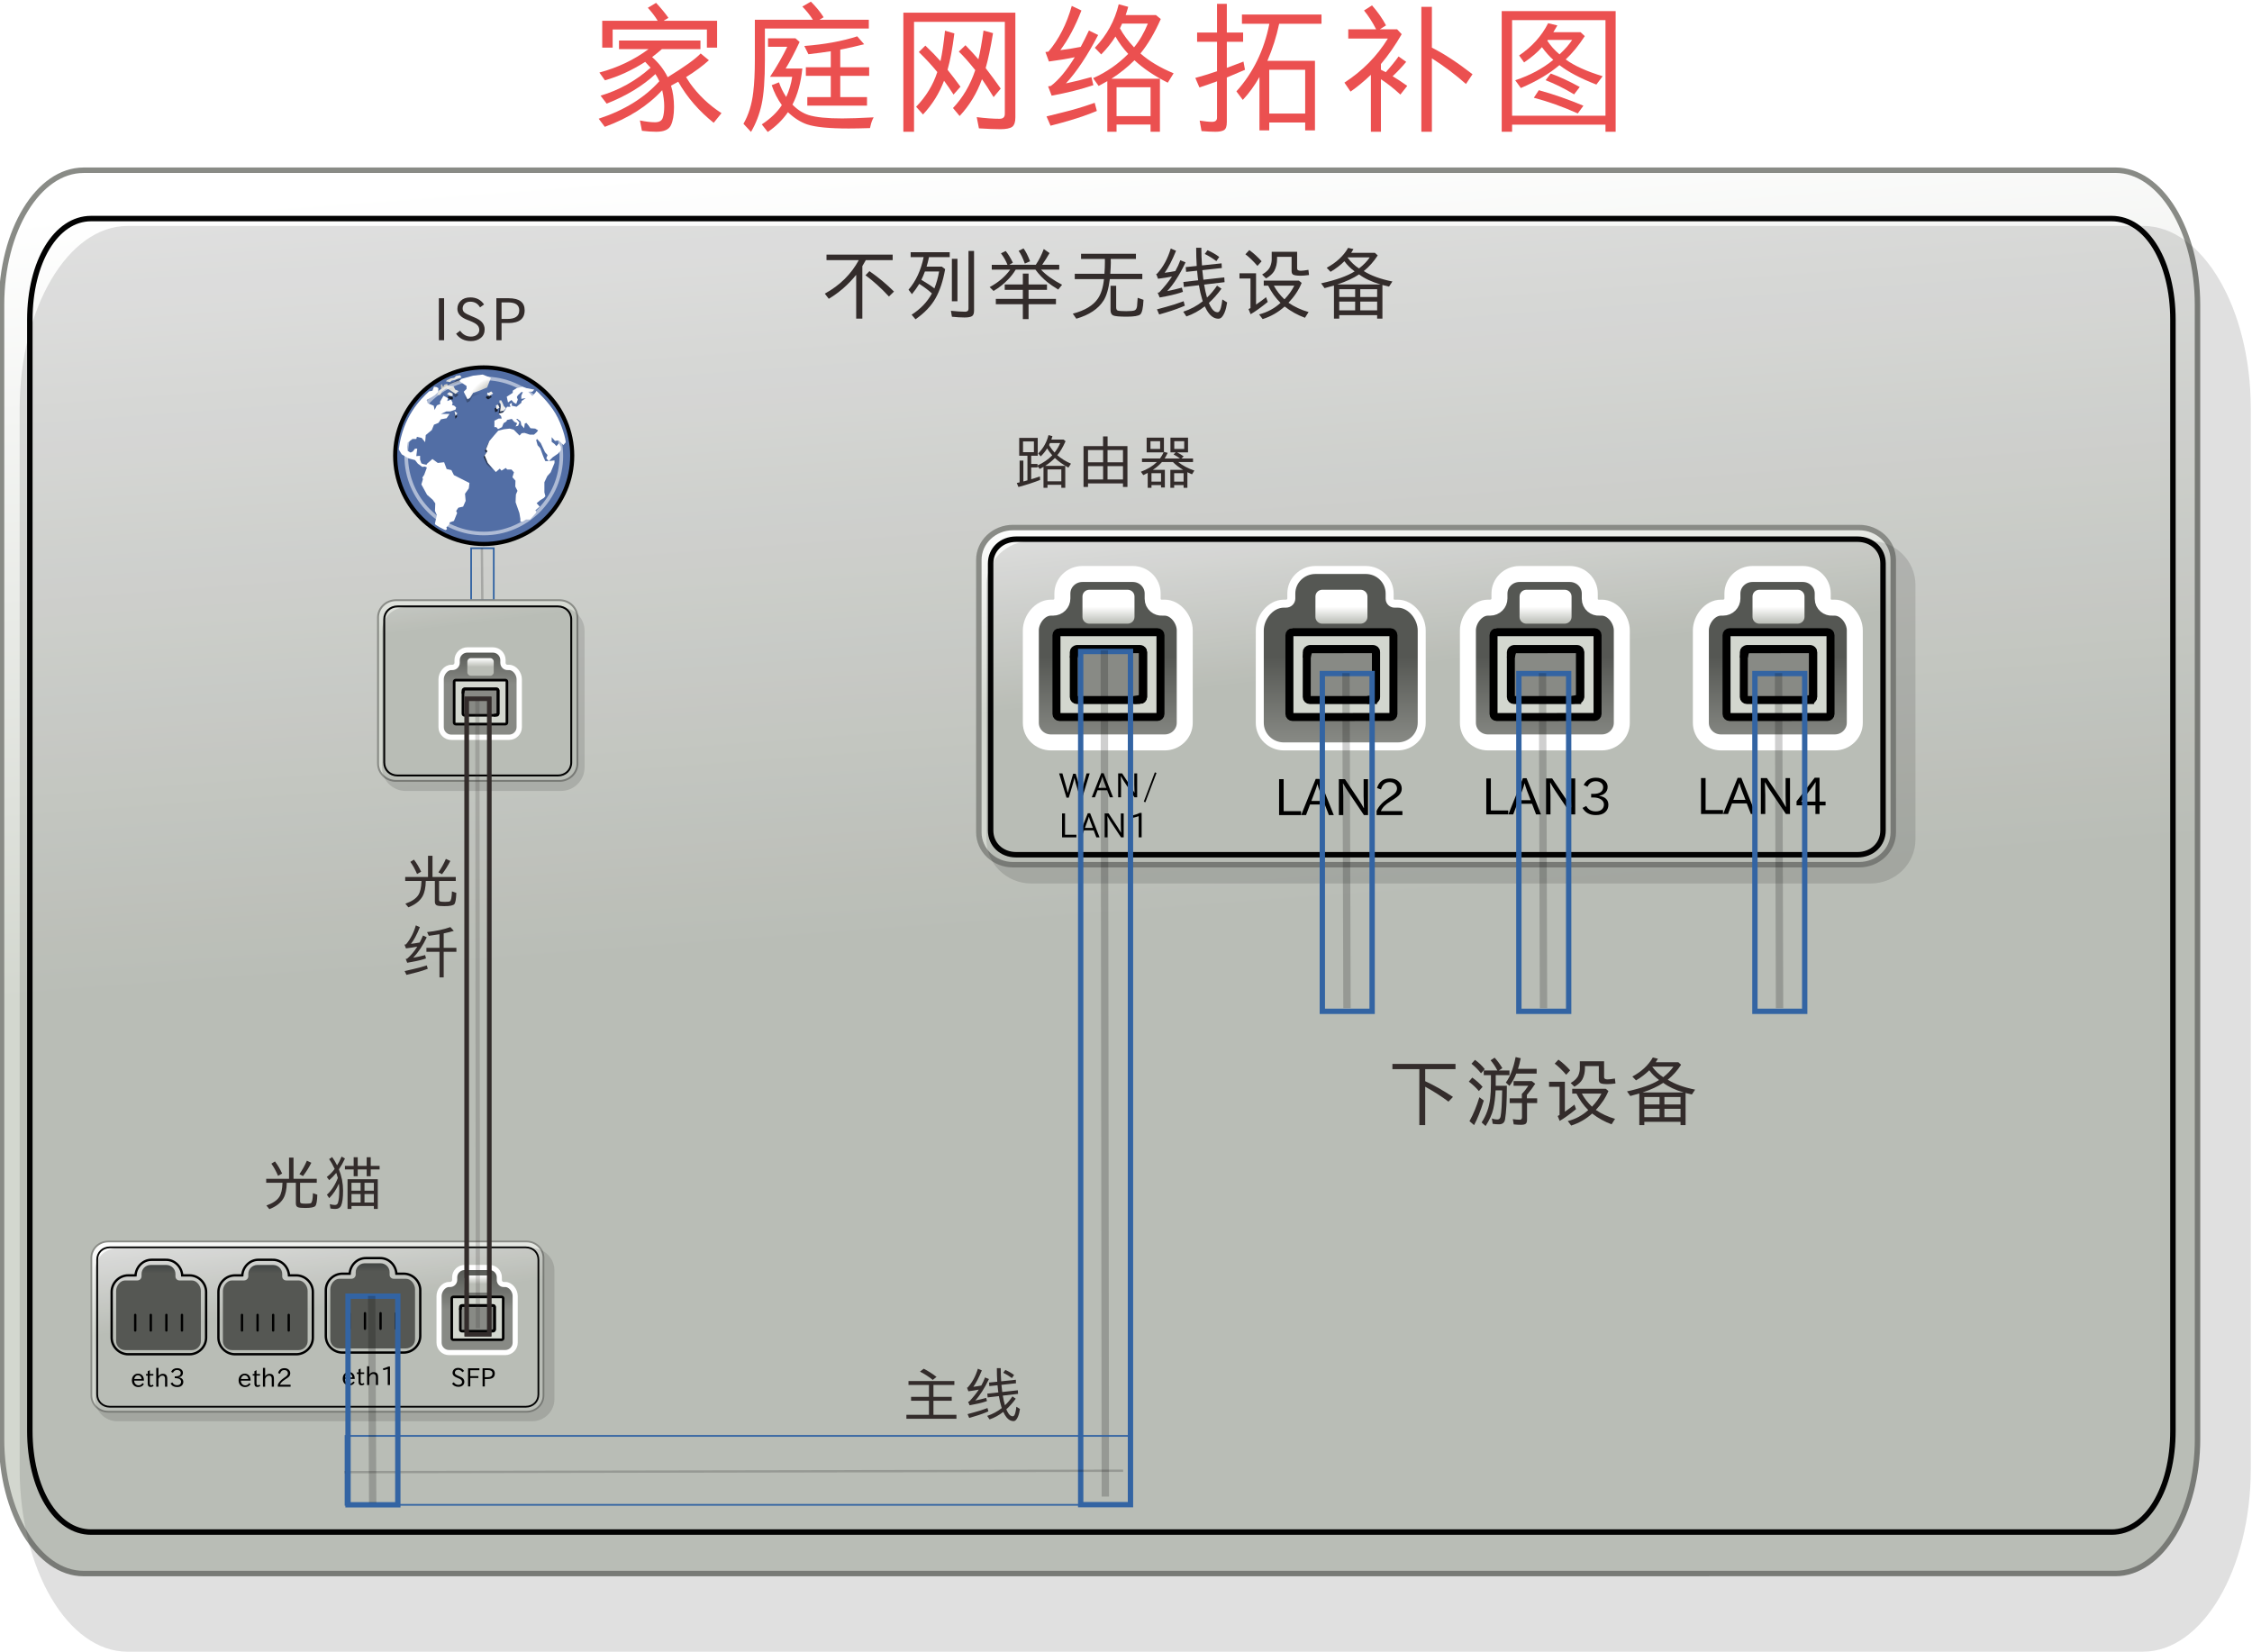 <?xml version="1.0" encoding="UTF-8"?>
<!DOCTYPE svg PUBLIC "-//W3C//DTD SVG 1.1//EN" "http://www.w3.org/Graphics/SVG/1.1/DTD/svg11.dtd">
<!-- Creator: CorelDRAW (OEM 版本) -->
<svg xmlns="http://www.w3.org/2000/svg" xml:space="preserve" width="1584px" height="1162px" version="1.1" style="shape-rendering:geometricPrecision; text-rendering:geometricPrecision; image-rendering:optimizeQuality; fill-rule:evenodd; clip-rule:evenodd"
viewBox="0 0 1584 1161.54"
 xmlns:xlink="http://www.w3.org/1999/xlink"
 xmlns:xodm="http://www.corel.com/coreldraw/odm/2003">
 <defs>
  <style type="text/css">
   <![CDATA[
    .str20 {stroke:black;stroke-width:5.19;stroke-miterlimit:22.926;stroke-opacity:0.188}
    .str5 {stroke:black;stroke-width:1.66;stroke-miterlimit:22.926;stroke-opacity:0.188}
    .str18 {stroke:#332C2B;stroke-width:3;stroke-miterlimit:22.926;stroke-opacity:0.188}
    .str9 {stroke:white;stroke-width:2.55;stroke-miterlimit:22.926;stroke-opacity:0.533}
    .str13 {stroke:black;stroke-width:1.23;stroke-linecap:round;stroke-linejoin:round;stroke-miterlimit:22.926;stroke-opacity:0.992}
    .str12 {stroke:#888A85;stroke-width:1.23;stroke-linecap:round;stroke-linejoin:round;stroke-miterlimit:22.926;stroke-opacity:0.992}
    .str6 {stroke:#888A85;stroke-width:1.32;stroke-linecap:round;stroke-linejoin:round;stroke-miterlimit:22.926;stroke-opacity:0.992}
    .str7 {stroke:black;stroke-width:1.34;stroke-linecap:round;stroke-linejoin:round;stroke-miterlimit:22.926;stroke-opacity:0.992}
    .str1 {stroke:black;stroke-width:3.84;stroke-linecap:round;stroke-linejoin:round;stroke-miterlimit:22.926;stroke-opacity:0.992}
    .str0 {stroke:#888A85;stroke-width:3.84;stroke-linecap:round;stroke-linejoin:round;stroke-miterlimit:22.926;stroke-opacity:0.992}
    .str11 {stroke:black;stroke-width:1.87;stroke-miterlimit:22.926}
    .str2 {stroke:white;stroke-width:11.25;stroke-miterlimit:22.926}
    .str10 {stroke:white;stroke-width:3.74;stroke-miterlimit:22.926}
    .str19 {stroke:#3364A3;stroke-width:3.75;stroke-miterlimit:22.926}
    .str8 {stroke:black;stroke-width:2.89;stroke-miterlimit:22.926}
    .str3 {stroke:black;stroke-width:5.62;stroke-miterlimit:22.926}
    .str15 {stroke:white;stroke-width:3.6;stroke-miterlimit:22.926}
    .str17 {stroke:#332C2B;stroke-width:3;stroke-miterlimit:22.926}
    .str16 {stroke:black;stroke-width:1.8;stroke-miterlimit:22.926}
    .str4 {stroke:#3364A3;stroke-width:1.2;stroke-miterlimit:22.926}
    .str14 {stroke:black;stroke-width:1.64;stroke-linecap:round;stroke-miterlimit:22.926}
    .fil46 {fill:none}
    .fil9 {fill:none;fill-rule:nonzero}
    .fil57 {fill:none}
    .fil19 {fill:none;fill-rule:nonzero}
    .fil42 {fill:none;fill-rule:nonzero}
    .fil1 {fill:none}
    .fil64 {fill:#332C2B;fill-rule:nonzero}
    .fil47 {fill:#332C2B;fill-rule:nonzero}
    .fil4 {fill:black;fill-rule:nonzero}
    .fil16 {fill:black;fill-rule:nonzero}
    .fil8 {fill:#888A85;fill-rule:nonzero}
    .fil7 {fill:#D3D7CF;fill-rule:nonzero}
    .fil17 {fill:#EB5050;fill-rule:nonzero}
    .fil2 {fill:black;fill-opacity:0.122}
    .fil49 {fill:url(#id23)}
    .fil63 {fill:url(#id24)}
    .fil59 {fill:url(#id25)}
    .fil61 {fill:url(#id26)}
    .fil55 {fill:url(#id27)}
    .fil10 {fill:url(#id28)}
    .fil14 {fill:url(#id29)}
    .fil44 {fill:url(#id30)}
    .fil48 {fill:url(#id31)}
    .fil12 {fill:url(#id32)}
    .fil50 {fill:url(#id33)}
    .fil20 {fill:url(#id34)}
    .fil3 {fill:url(#id35)}
    .fil51 {fill:url(#id36)}
    .fil0 {fill:url(#id37)}
    .fil5 {fill:url(#id38)}
    .fil52 {fill:url(#id39)}
    .fil43 {fill:url(#id40)}
    .fil45 {fill:url(#id41);fill-rule:nonzero}
    .fil18 {fill:url(#id42);fill-rule:nonzero}
    .fil11 {fill:url(#id43);fill-rule:nonzero}
    .fil6 {fill:url(#id44);fill-rule:nonzero}
    .fil58 {fill:url(#id45);fill-rule:nonzero}
    .fil60 {fill:url(#id46);fill-rule:nonzero}
    .fil56 {fill:url(#id47);fill-rule:nonzero}
    .fil62 {fill:url(#id48);fill-rule:nonzero}
    .fil15 {fill:url(#id49);fill-rule:nonzero}
    .fil53 {fill:url(#id50);fill-rule:nonzero}
    .fil54 {fill:url(#id51);fill-rule:nonzero}
    .fil13 {fill:url(#id52);fill-rule:nonzero}
    .fil24 {fill:url(#id53);fill-rule:nonzero}
    .fil37 {fill:url(#id54);fill-rule:nonzero}
    .fil31 {fill:url(#id55);fill-rule:nonzero}
    .fil36 {fill:url(#id56);fill-rule:nonzero}
    .fil41 {fill:url(#id57);fill-rule:nonzero}
    .fil25 {fill:url(#id58);fill-rule:nonzero}
    .fil27 {fill:url(#id59);fill-rule:nonzero}
    .fil40 {fill:url(#id60);fill-rule:nonzero}
    .fil28 {fill:url(#id61);fill-rule:nonzero}
    .fil35 {fill:url(#id62);fill-rule:nonzero}
    .fil33 {fill:url(#id63);fill-rule:nonzero}
    .fil23 {fill:url(#id64);fill-rule:nonzero}
    .fil22 {fill:url(#id65);fill-rule:nonzero}
    .fil38 {fill:url(#id66);fill-rule:nonzero}
    .fil30 {fill:url(#id67);fill-rule:nonzero}
    .fil26 {fill:url(#id68);fill-rule:nonzero}
    .fil34 {fill:url(#id69);fill-rule:nonzero}
    .fil32 {fill:url(#id70);fill-rule:nonzero}
    .fil29 {fill:url(#id71);fill-rule:nonzero}
    .fil39 {fill:url(#id72);fill-rule:nonzero}
    .fil21 {fill:url(#id73);fill-rule:nonzero}
   ]]>
  </style>
      <mask id="id0">
  <linearGradient id="id1" gradientUnits="userSpaceOnUse" x1="450.99" y1="333.32" x2="409.58" y2="333.32">
   <stop offset="0" style="stop-opacity:1; stop-color:white"/>
   <stop offset="1" style="stop-opacity:0; stop-color:white"/>
  </linearGradient>
       <rect style="fill:url(#id1)" x="331.36" y="385.37" width="15.97" height="36.74"/>
      </mask>
       <mask id="id2">
  <radialGradient id="id3" gradientUnits="userSpaceOnUse" cx="282.27" cy="313.65" r="0" fx="282.27" fy="313.65">
   <stop offset="0" style="stop-opacity:1; stop-color:white"/>
   <stop offset="1" style="stop-opacity:0; stop-color:white"/>
  </radialGradient>
        <rect style="fill:url(#id3)" x="282.24" y="313.62" width="115.74" height="64.56"/>
       </mask>
      <mask id="id4">
  <linearGradient id="id5" gradientUnits="userSpaceOnUse" x1="447.83" y1="-143.48" x2="406.42" y2="-143.48">
   <stop offset="0" style="stop-opacity:1; stop-color:white"/>
   <stop offset="1" style="stop-opacity:0; stop-color:white"/>
  </linearGradient>
       <rect style="fill:url(#id5)" x="328.24" y="491.31" width="15.9" height="447.03"/>
      </mask>
     <clipPath id="id6">
      <path d="M760.03 1058.28l35.22 0 0 -600.39 -35.22 0 0 600.39z"/>
     </clipPath>
       <mask id="id7">
  <linearGradient id="id8" gradientUnits="userSpaceOnUse" x1="1020.85" y1="-396.63" x2="930.72" y2="-396.63">
   <stop offset="0" style="stop-opacity:1; stop-color:white"/>
   <stop offset="1" style="stop-opacity:0; stop-color:white"/>
  </linearGradient>
        <rect style="fill:url(#id8)" x="759.68" y="457.58" width="35.92" height="601.02"/>
       </mask>
     <mask id="id9">
  <linearGradient id="id10" gradientUnits="userSpaceOnUse" x1="-541.12" y1="693.42" x2="-541.12" y2="819.74">
   <stop offset="0" style="stop-opacity:1; stop-color:white"/>
   <stop offset="1" style="stop-opacity:0; stop-color:white"/>
  </linearGradient>
      <rect style="fill:url(#id10)" x="243.01" y="1009.75" width="552.27" height="48.56"/>
     </mask>
     <clipPath id="id11">
      <path d="M244.69 1058.28l35.22 0 0 -146.81 -35.22 0 0 146.81z"/>
     </clipPath>
       <mask id="id12">
  <linearGradient id="id13" gradientUnits="userSpaceOnUse" x1="505.51" y1="702.51" x2="415.38" y2="702.51">
   <stop offset="0" style="stop-opacity:1; stop-color:white"/>
   <stop offset="1" style="stop-opacity:0; stop-color:white"/>
  </linearGradient>
        <rect style="fill:url(#id13)" x="244.34" y="911.05" width="35.92" height="147.65"/>
       </mask>
     <clipPath id="id14">
      <path d="M930 711.19l35.21 0 0 -237.68 -35.21 0 0 237.68z"/>
     </clipPath>
       <mask id="id15">
  <linearGradient id="id16" gradientUnits="userSpaceOnUse" x1="1190.82" y1="135.22" x2="1100.69" y2="135.22">
   <stop offset="0" style="stop-opacity:1; stop-color:white"/>
   <stop offset="1" style="stop-opacity:0; stop-color:white"/>
  </linearGradient>
        <rect style="fill:url(#id16)" x="929.64" y="473.11" width="35.93" height="238.48"/>
       </mask>
     <clipPath id="id17">
      <path d="M1068.24 711.19l35.21 0 0 -237.68 -35.21 0 0 237.68z"/>
     </clipPath>
       <mask id="id18">
  <linearGradient id="id19" gradientUnits="userSpaceOnUse" x1="1329.06" y1="135.22" x2="1238.93" y2="135.22">
   <stop offset="0" style="stop-opacity:1; stop-color:white"/>
   <stop offset="1" style="stop-opacity:0; stop-color:white"/>
  </linearGradient>
        <rect style="fill:url(#id19)" x="1067.88" y="473.11" width="35.93" height="238.48"/>
       </mask>
     <clipPath id="id20">
      <path d="M1234.26 711.19l35.21 0 0 -237.68 -35.21 0 0 237.68z"/>
     </clipPath>
       <mask id="id21">
  <linearGradient id="id22" gradientUnits="userSpaceOnUse" x1="1495.08" y1="135.22" x2="1404.95" y2="135.22">
   <stop offset="0" style="stop-opacity:1; stop-color:white"/>
   <stop offset="1" style="stop-opacity:0; stop-color:white"/>
  </linearGradient>
        <rect style="fill:url(#id22)" x="1233.91" y="473.11" width="35.92" height="238.48"/>
       </mask>
  <linearGradient id="id23" gradientUnits="userSpaceOnUse" x1="-322.58" y1="884.14" x2="-322.58" y2="895.35">
   <stop offset="0" style="stop-opacity:1; stop-color:#2E3436"/>
   <stop offset="1" style="stop-opacity:1; stop-color:#555753"/>
  </linearGradient>
  <linearGradient id="id24" gradientUnits="userSpaceOnUse" x1="1330.36" y1="135.02" x2="1239.75" y2="135.02">
   <stop offset="0" style="stop-opacity:1; stop-color:white"/>
   <stop offset="1" style="stop-opacity:0; stop-color:white"/>
  </linearGradient>
  <linearGradient id="id25" gradientUnits="userSpaceOnUse" xlink:href="#id24" x1="506.81" y1="702.38" x2="416.2" y2="702.38">
  </linearGradient>
  <linearGradient id="id26" gradientUnits="objectBoundingBox" xlink:href="#id24" x1="744.379%" y1="0%" x2="487.055%" y2="0%">
  </linearGradient>
  <linearGradient id="id27" gradientUnits="userSpaceOnUse" xlink:href="#id24" x1="1022.16" y1="-397.15" x2="931.54" y2="-397.15">
  </linearGradient>
  <linearGradient id="id28" gradientUnits="objectBoundingBox" x1="0%" y1="49.35%" x2="0%" y2="100%">
   <stop offset="0" style="stop-opacity:1; stop-color:#555753"/>
   <stop offset="1" style="stop-opacity:1; stop-color:#888A85"/>
  </linearGradient>
  <linearGradient id="id29" gradientUnits="objectBoundingBox" xlink:href="#id28" x1="0%" y1="49.35%" x2="0%" y2="100%">
  </linearGradient>
  <linearGradient id="id30" gradientUnits="objectBoundingBox" xlink:href="#id28" x1="0%" y1="0%" x2="0%" y2="38.755%">
  </linearGradient>
  <linearGradient id="id31" gradientUnits="userSpaceOnUse" x1="6.62" y1="946.73" x2="-1.64" y2="880.5">
   <stop offset="0" style="stop-opacity:1; stop-color:#D3D7CF"/>
   <stop offset="1" style="stop-opacity:1; stop-color:white"/>
  </linearGradient>
  <linearGradient id="id32" gradientUnits="objectBoundingBox" xlink:href="#id28" x1="0%" y1="49.35%" x2="0%" y2="100%">
  </linearGradient>
  <linearGradient id="id33" gradientUnits="userSpaceOnUse" xlink:href="#id23" x1="-276.54" y1="884.14" x2="-276.54" y2="895.35">
  </linearGradient>
  <linearGradient id="id34" gradientUnits="userSpaceOnUse" xlink:href="#id31" x1="117.39" y1="465.11" x2="108.63" y2="394.82">
  </linearGradient>
  <linearGradient id="id35" gradientUnits="userSpaceOnUse" xlink:href="#id31" x1="569.44" y1="515.89" x2="554.52" y2="384.06">
  </linearGradient>
  <linearGradient id="id36" gradientUnits="userSpaceOnUse" xlink:href="#id23" x1="-259.1" y1="882.95" x2="-259.1" y2="894.16">
  </linearGradient>
  <linearGradient id="id37" gradientUnits="userSpaceOnUse" xlink:href="#id31" x1="-279.82" y1="725.88" x2="-320.44" y2="179.07">
  </linearGradient>
  <linearGradient id="id38" gradientUnits="objectBoundingBox" xlink:href="#id28" x1="8.04095e-05%" y1="49.35%" x2="8.04095e-05%" y2="100%">
  </linearGradient>
  <linearGradient id="id39" gradientUnits="objectBoundingBox" xlink:href="#id28" x1="0%" y1="0%" x2="0%" y2="50.243%">
  </linearGradient>
  <radialGradient id="id40" gradientUnits="userSpaceOnUse" gradientTransform="matrix(2.577 -0 -0 1.436 -390 -146)" cx="247.57" cy="334.93" r="43.96" fx="247.57" fy="334.93">
   <stop offset="0" style="stop-opacity:1; stop-color:white"/>
   <stop offset="1" style="stop-opacity:1; stop-color:white"/>
  </radialGradient>
  <linearGradient id="id41" gradientUnits="userSpaceOnUse" x1="334.9" y1="468.9" x2="334.9" y2="462.72">
   <stop offset="0" style="stop-opacity:1; stop-color:#BABDB6"/>
   <stop offset="1" style="stop-opacity:1; stop-color:white"/>
  </linearGradient>
  <linearGradient id="id42" gradientUnits="userSpaceOnUse" x1="450.99" y1="333.32" x2="409.58" y2="333.32">
   <stop offset="0" style="stop-opacity:1; stop-color:#729FCF"/>
   <stop offset="1" style="stop-opacity:1; stop-color:#729FCF"/>
  </linearGradient>
  <linearGradient id="id43" gradientUnits="userSpaceOnUse" xlink:href="#id41" x1="937.42" y1="438.48" x2="937.42" y2="426.54">
  </linearGradient>
  <linearGradient id="id44" gradientUnits="userSpaceOnUse" xlink:href="#id41" x1="773.57" y1="438.48" x2="773.57" y2="426.54">
  </linearGradient>
  <linearGradient id="id45" gradientUnits="userSpaceOnUse" xlink:href="#id42" x1="-541.12" y1="693.42" x2="-541.12" y2="819.74">
  </linearGradient>
  <linearGradient id="id46" gradientUnits="userSpaceOnUse" xlink:href="#id42" x1="506.81" y1="702.38" x2="416.2" y2="702.38">
  </linearGradient>
  <linearGradient id="id47" gradientUnits="userSpaceOnUse" xlink:href="#id42" x1="1022.16" y1="-397.15" x2="931.54" y2="-397.15">
  </linearGradient>
  <linearGradient id="id48" gradientUnits="objectBoundingBox" xlink:href="#id42" x1="748.1%" y1="0%" x2="489.396%" y2="0%">
  </linearGradient>
  <linearGradient id="id49" gradientUnits="userSpaceOnUse" xlink:href="#id41" x1="1244.86" y1="438.48" x2="1244.86" y2="426.54">
  </linearGradient>
  <linearGradient id="id50" gradientUnits="userSpaceOnUse" xlink:href="#id41" x1="332.83" y1="902.97" x2="332.83" y2="896.94">
  </linearGradient>
  <linearGradient id="id51" gradientUnits="userSpaceOnUse" xlink:href="#id42" x1="447.83" y1="-143.48" x2="406.42" y2="-143.48">
  </linearGradient>
  <linearGradient id="id52" gradientUnits="userSpaceOnUse" xlink:href="#id41" x1="1081" y1="438.48" x2="1081" y2="426.54">
  </linearGradient>
  <radialGradient id="id53" gradientUnits="userSpaceOnUse" gradientTransform="matrix(5.227 -0 -0 4.869 -1420 -1127)" cx="335.87" cy="291.3" r="3.25" fx="335.87" fy="291.3">
   <stop offset="0" style="stop-opacity:1; stop-color:black"/>
   <stop offset="1" style="stop-opacity:0; stop-color:black"/>
  </radialGradient>
  <radialGradient id="id54" gradientUnits="userSpaceOnUse" gradientTransform="matrix(1.593 -0 -0 1.479 -210 -148)" cx="355.03" cy="309.11" r="15.22" fx="355.03" fy="309.11">
   <stop offset="0" style="stop-opacity:1; stop-color:#F6F6F5"/>
   <stop offset="0.541" style="stop-opacity:1; stop-color:#ECECE9"/>
   <stop offset="0.851" style="stop-opacity:1; stop-color:#97978A"/>
   <stop offset="1" style="stop-opacity:1; stop-color:white"/>
  </radialGradient>
  <radialGradient id="id55" gradientUnits="userSpaceOnUse" gradientTransform="matrix(33.075 -0 -0 30.755 -10349 -8809)" xlink:href="#id53" cx="322.66" cy="296.05" r="0.51" fx="322.66" fy="296.05">
  </radialGradient>
  <radialGradient id="id56" gradientUnits="userSpaceOnUse" gradientTransform="matrix(25.338 -0 -0 23.612 -8720 -6627)" cx="358.29" cy="293.08" r="1.18" fx="358.29" fy="293.08">
   <stop offset="0" style="stop-opacity:1; stop-color:#F6F6F5"/>
   <stop offset="0.38" style="stop-opacity:1; stop-color:#ECECE9"/>
   <stop offset="0.761" style="stop-opacity:1; stop-color:#C5C5BE"/>
   <stop offset="1" style="stop-opacity:1; stop-color:white"/>
  </radialGradient>
  <radialGradient id="id57" gradientUnits="userSpaceOnUse" gradientTransform="matrix(56.027 -0 -0 52.254 -17758 -15080)" xlink:href="#id56" cx="322.71" cy="294.22" r="0.53" fx="322.71" fy="294.22">
  </radialGradient>
  <radialGradient id="id58" gradientUnits="userSpaceOnUse" gradientTransform="matrix(35.537 -0 -0 33.123 -11975 -9357)" xlink:href="#id53" cx="346.72" cy="291.29" r="0.48" fx="346.72" fy="291.29">
  </radialGradient>
  <radialGradient id="id59" gradientUnits="userSpaceOnUse" gradientTransform="matrix(1.153 -0 -0 1.071 -52 -23)" xlink:href="#id53" cx="337.53" cy="319.93" r="14.71" fx="337.53" fy="319.93">
  </radialGradient>
  <radialGradient id="id60" gradientUnits="userSpaceOnUse" gradientTransform="matrix(18.139 -0 -0 16.916 -5656 -4312)" xlink:href="#id56" cx="330.04" cy="270.93" r="1.65" fx="330.04" fy="270.93">
  </radialGradient>
  <radialGradient id="id61" gradientUnits="userSpaceOnUse" gradientTransform="matrix(29.043 -0 -0 27.026 -8985 -7341)" xlink:href="#id53" cx="320.41" cy="282.06" r="0.58" fx="320.41" fy="282.06">
  </radialGradient>
  <radialGradient id="id62" gradientUnits="userSpaceOnUse" gradientTransform="matrix(60.544 -0 -0 56.33 -20990 -16006)" xlink:href="#id56" cx="352.51" cy="289.28" r="0.49" fx="352.51" fy="289.28">
  </radialGradient>
  <radialGradient id="id63" gradientUnits="userSpaceOnUse" gradientTransform="matrix(46.786 -0 -0 43.604 -15977 -11928)" xlink:href="#id56" cx="348.95" cy="279.98" r="0.64" fx="348.95" fy="279.98">
  </radialGradient>
  <radialGradient id="id64" gradientUnits="userSpaceOnUse" gradientTransform="matrix(27.538 -0 -0 25.626 -9019 -6952)" xlink:href="#id53" cx="339.85" cy="282.3" r="0.62" fx="339.85" fy="282.3">
  </radialGradient>
  <radialGradient id="id65" gradientUnits="userSpaceOnUse" gradientTransform="matrix(1.276 -0 -0 1.189 -93 -60)" xlink:href="#id53" cx="336.34" cy="318.4" r="13.29" fx="336.34" fy="318.4">
  </radialGradient>
  <radialGradient id="id66" gradientUnits="userSpaceOnUse" gradientTransform="matrix(49.352 -0 -0 46.048 -15491 -12601)" xlink:href="#id56" cx="320.39" cy="279.73" r="0.6" fx="320.39" fy="279.73">
  </radialGradient>
  <radialGradient id="id67" gradientUnits="userSpaceOnUse" gradientTransform="matrix(10.672 -0 -0 9.949 -3189 -2448)" xlink:href="#id53" cx="329.74" cy="273.55" r="1.59" fx="329.74" fy="273.55">
  </radialGradient>
  <radialGradient id="id68" gradientUnits="userSpaceOnUse" gradientTransform="matrix(14.898 -0 -0 13.884 -4837 -3800)" xlink:href="#id53" cx="348.01" cy="294.96" r="1.14" fx="348.01" fy="294.96">
  </radialGradient>
  <radialGradient id="id69" gradientUnits="userSpaceOnUse" gradientTransform="matrix(8.885 -0 -0 8.278 -2810 -2105)" xlink:href="#id56" cx="356.41" cy="289.31" r="3.36" fx="356.41" fy="289.31">
  </radialGradient>
  <radialGradient id="id70" gradientUnits="userSpaceOnUse" gradientTransform="matrix(2.083 -0 -0 1.941 -462 -284)" cx="426.45" cy="301.22" r="14.32" fx="426.45" fy="301.22">
   <stop offset="0" style="stop-opacity:1; stop-color:#F6F6F5"/>
   <stop offset="0.502" style="stop-opacity:1; stop-color:#ECECE9"/>
   <stop offset="0.761" style="stop-opacity:1; stop-color:#9A9A8D"/>
   <stop offset="1" style="stop-opacity:1; stop-color:white"/>
  </radialGradient>
  <radialGradient id="id71" gradientUnits="userSpaceOnUse" gradientTransform="matrix(7.684 -0 -0 7.162 -2205 -1749)" xlink:href="#id53" cx="329.88" cy="283.76" r="2.21" fx="329.88" fy="283.76">
  </radialGradient>
  <radialGradient id="id72" gradientUnits="userSpaceOnUse" gradientTransform="matrix(13.061 -0 -0 12.166 -3982 -3143)" xlink:href="#id56" cx="330.18" cy="281.49" r="2.29" fx="330.18" fy="281.49">
  </radialGradient>
  <radialGradient id="id73" gradientUnits="userSpaceOnUse" gradientTransform="matrix(3.004 -0 -0 2.996 -931 -808)" cx="464.76" cy="404.76" r="8.65" fx="464.76" fy="404.76">
   <stop offset="0" style="stop-opacity:1; stop-color:#D3E9FF"/>
   <stop offset="0.161" style="stop-opacity:1; stop-color:#F3F9FF"/>
   <stop offset="0.631" style="stop-opacity:1; stop-color:#376497"/>
   <stop offset="0.82" style="stop-opacity:1; stop-color:#273E5D"/>
   <stop offset="1" style="stop-opacity:1; stop-color:#526EA5"/>
  </radialGradient>
 </defs>
 <g id="圖層_x0020_1">
  <g id="_3015320625376">
   <g enable-background="new">
    <g>
     <path class="fil0" d="M58.76 119.49l1429.22 0c31.84,0.03 57.68,42.4 57.68,94.67l0.03 797.81c-0.03,52.21 -25.87,94.61 -57.74,94.61l-1429.19 0.03c-31.84,-0.03 -57.68,-42.43 -57.68,-94.68l0 -797.77c0,-52.27 25.84,-94.64 57.71,-94.64l-0.03 -0.03z"/>
     <path class="fil1 str0" d="M58.76 119.49l1429.22 0c31.84,0.03 57.68,42.4 57.68,94.67l0.03 797.81c-0.03,52.21 -25.87,94.61 -57.74,94.61l-1429.19 0.03c-31.84,-0.03 -57.68,-42.43 -57.68,-94.68l0 -797.77c0,-52.27 25.84,-94.64 57.71,-94.64l-0.03 -0.03z"/>
    </g>
    <path class="fil1 str1" d="M64.04 153.51c-24.62,0 -43.06,30.47 -43.06,71.21l0 781.5c0,40.74 18.44,71.21 43.06,71.21l1421.25 0c24.66,0 43.09,-30.47 43.09,-71.21l0 -781.5c0,-40.74 -18.43,-71.21 -43.09,-71.21l-1421.25 0z"/>
    <path class="fil2" d="M89.69 158.67l1417.57 0c41.9,0.03 75.9,57.68 75.9,128.76l0 745.41c0,71.05 -34,128.73 -75.9,128.73l-1417.57 0.03c-41.87,-0.03 -75.86,-57.71 -75.86,-128.79l0 -745.38c0,-71.08 33.99,-128.73 75.89,-128.73l-0.03 -0.03z" filter="url(#filter5386-64-0)"/>
   </g>
  </g>
  <g id="_3015320662640">
   <filter id="c" x="-.021" y="-.021" width="1.042" height="1.042" color-interpolation-filters="sRGB">
    <feGaussianBlur stdDeviation=".283"/>
   </filter>
   <filter id="i" x="-.038" y="-.044" width="1.077" height="1.087" color-interpolation-filters="sRGB">
    <feGaussianBlur stdDeviation=".149"/>
   </filter>
   <filter id="p" x="-.02" y="-.024" width="1.04" height="1.047" color-interpolation-filters="sRGB">
    <feGaussianBlur stdDeviation=".071"/>
   </filter>
   <filter id="x" x="-.036" y="-.042" width="1.071" height="1.083" color-interpolation-filters="sRGB">
    <feGaussianBlur stdDeviation=".167"/>
   </filter>
   <filter id="D" x="-.013" y="-.05" width="1.026" height="1.099" color-interpolation-filters="sRGB">
    <feGaussianBlur stdDeviation="0.001 0.244"/>
   </filter>
   <filter id="H" x="-.395" y="-.574" width="1.79" height="2.147" color-interpolation-filters="sRGB">
    <feGaussianBlur stdDeviation="2.895"/>
   </filter>
   <g enable-background="new">
    <g>
     <path class="fil3" d="M712.52 370.85l595.13 0c13.26,0 24.01,10.2 24.01,22.76l0.02 191.66c-0.02,12.54 -10.77,22.74 -24.05,22.74l-595.11 0c-13.25,0 -24.03,-10.2 -24.03,-22.76l0 -191.64c0,-12.56 10.77,-22.76 24.03,-22.76z"/>
     <path class="fil1 str0" d="M712.52 370.85l595.13 0c13.26,0 24.01,10.2 24.01,22.76l0.02 191.66c-0.02,12.54 -10.77,22.74 -24.05,22.74l-595.11 0c-13.25,0 -24.03,-10.2 -24.03,-22.76l0 -191.64c0,-12.56 10.77,-22.76 24.03,-22.76z"/>
    </g>
    <path class="fil1 str1" d="M714.71 379.03c-10.25,0 -17.93,7.32 -17.93,17.09l0 187.76c0,9.8 7.68,17.11 17.93,17.11l591.82 0c10.25,0 17.94,-7.31 17.94,-17.11l0 -187.76c0,-9.77 -7.69,-17.09 -17.94,-17.09l-591.82 0z"/>
    <path class="fil2" d="M725.41 380.28l590.28 0c17.43,0 31.59,13.85 31.59,30.92l0 179.1c0,17.06 -14.16,30.92 -31.59,30.92l-590.28 0c-17.44,0 -31.59,-13.86 -31.59,-30.95l-0.03 -179.07c0.03,-17.07 14.18,-30.92 31.62,-30.92l0 0z" filter="url(#filter5386-64-0)"/>
   </g>
   <polygon class="fil4" points="915.15,573.11 899.68,573.11 899.68,547.83 902.89,547.83 902.89,570.35 915.15,570.35 "/>
   <path id="_1_95" class="fil4" d="M938.16 573.11l-3.46 0 -2.86 -7.44 -10.39 0 -2.82 7.44 -3.43 0 10.25 -25.45 2.56 0 10.15 25.45 0 0zm-7.24 -9.95l-2.61 -6.72c-0.69,-1.89 -1.24,-3.58 -1.62,-5.1l-0.09 0c-0.43,1.62 -0.98,3.31 -1.67,5.1l-2.56 6.72 8.55 0z"/>
   <path id="_2_96" class="fil4" d="M962.24 573.11l-2.88 0 -11.5 -17.07c-0.87,-1.29 -1.91,-3.03 -3.16,-5.22l-0.12 0c0.15,3.86 0.25,6.87 0.25,8.98l0 13.31 -3.11 0 0 -25.28 4.28 0 9.85 14.71c1.29,1.94 2.41,3.8 3.38,5.59l0.15 0c-0.15,-3.43 -0.25,-6.22 -0.25,-8.33l0 -11.97 3.11 0 0 25.28 0 0z"/>
   <path id="_3_97" class="fil4" d="M986.42 573.11l-18.16 0 0 -2.94c1.42,-3.23 4.15,-6.19 8.18,-8.88 2.67,-1.74 4.36,-3.06 5.08,-3.95 0.72,-0.87 1.09,-1.89 1.09,-3.01 0,-1.15 -0.45,-2.17 -1.36,-3.09 -0.92,-0.89 -2.17,-1.34 -3.74,-1.34 -3.13,0 -5.2,1.72 -6.17,5.15l-2.78 -0.97c1.32,-4.5 4.38,-6.74 9.13,-6.74 2.61,0 4.67,0.74 6.22,2.26 1.34,1.37 2.04,3.01 2.04,4.93 0,1.41 -0.45,2.71 -1.32,3.88 -0.87,1.22 -3.06,2.88 -6.54,4.97 -3.51,2.09 -5.77,4.4 -6.82,6.94l15.15 0 0 2.79 0 0z"/>
   <g enable-background="new">
    <path class="fil5 str2" d="M761.38 403.51c-7.79,0 -14.13,6.15 -14.13,13.78l0 3.43c0,3.49 -2.81,6.47 -6.59,6.47l-1.47 0c-7.81,0 -14.13,8.41 -14.13,16.02l0 65c0,7.64 6.34,13.78 14.13,13.78l80 0c7.81,0 14.13,-6.17 14.13,-13.78l0 -65c0,-7.61 -6.35,-16.02 -14.13,-16.02l-1.72 0c-3.16,0.25 -6.72,-2.21 -6.72,-6.27l0 -3.65c0,-7.61 -6.22,-13.76 -14,-13.76l-35.37 0z"/>
    <path class="fil5" d="M761.38 403.51c-7.79,0 -14.13,6.15 -14.13,13.78l0 3.43c0,3.49 -2.81,6.47 -6.59,6.47l-1.47 0c-7.81,0 -14.13,8.41 -14.13,16.02l0 65c0,7.64 6.34,13.78 14.13,13.78l80 0c7.81,0 14.13,-6.17 14.13,-13.78l0 -65c0,-7.61 -6.35,-16.02 -14.13,-16.02l-1.72 0c-3.16,0.25 -6.72,-2.21 -6.72,-6.27l0 -3.65c0,-7.61 -6.22,-13.76 -14,-13.76l-35.37 0z"/>
    <path class="fil6" d="M766.23 414.6l26.89 0c2.68,0 4.85,2.12 4.85,4.76l0 14.37c0,2.62 -2.17,4.73 -4.85,4.76l-26.89 0c-2.69,0 -4.85,-2.14 -4.85,-4.76l0 -14.37c0,-2.64 2.16,-4.76 4.85,-4.76z" color="#000000"/>
    <path class="fil7 str3" d="M745.26 444.45l68.83 0c1.19,0 2.16,0.95 2.16,2.09l0 55.48c0,1.14 -0.97,2.09 -2.16,2.09l-68.83 0.02c-1.19,0 -2.17,-0.95 -2.17,-2.11l0 -55.45c0,-1.17 0.98,-2.12 2.17,-2.12z" color="#000000"/>
    <path class="fil8 str3" d="M801.9 492.19l-44.45 0c-1.2,0 -2.17,-0.95 -2.17,-2.11l0 -31.6c0,-1.14 0.97,-2.08 2.14,-2.08l44.48 -0.03c1.19,0 2.16,0.94 2.16,2.11l0 31.6c0,1.16 -0.97,2.11 -2.16,2.11z" color="#000000"/>
    <path class="fil9 str3" d="M755.28 462.34c0,-1.19 1.22,-5.97 2.07,-5.97l44.4 0c1.22,0 2.19,0.94 2.19,2.11l0 31.57c0,1.22 -5.13,2.11 -6.1,2.11" color="#000000"/>
   </g>
   <polygon class="fil4" points="1211.93,572.33 1196.46,572.33 1196.46,547.06 1199.67,547.06 1199.67,569.57 1211.93,569.57 "/>
   <path id="_1_98" class="fil4" d="M1234.94 572.33l-3.43 0 -2.89 -7.43 -10.37 0 -2.81 7.43 -3.43 0 10.22 -25.44 2.56 0 10.15 25.44zm-7.21 -9.94l-2.61 -6.72c-0.72,-1.89 -1.25,-3.58 -1.62,-5.1l-0.1 0c-0.42,1.62 -0.99,3.31 -1.67,5.1l-2.56 6.72 8.56 0z"/>
   <path id="_2_99" class="fil4" d="M1259.05 572.33l-2.89 0 -11.49 -17.06c-0.9,-1.29 -1.94,-3.03 -3.16,-5.25l-0.12 0c0.14,3.88 0.25,6.87 0.25,9.01l0 13.3 -3.11 0 0 -25.27 4.25 0 9.87 14.68c1.3,1.96 2.42,3.83 3.39,5.59l0.15 0c-0.18,-3.4 -0.25,-6.19 -0.25,-8.3l0 -11.97 3.11 0 0 25.27z"/>
   <path id="_3_100" class="fil4" d="M1279.82 572.33l-2.89 0 0 -6.06 -13.28 0 0 -2.84 12.76 -16.62 3.41 0 0 16.84 4.25 0 0 2.62 -4.25 0 0 6.06zm-2.89 -8.68l0 -8.35c0,-1.25 0.05,-3.01 0.18,-5.35l-0.11 0c-1.06,1.69 -2.11,3.21 -3.15,4.57l-7.02 9.13 10.1 0 0 0z"/>
   <polygon class="fil4" points="1060.87,572.61 1045.42,572.61 1045.42,547.31 1048.63,547.31 1048.63,569.85 1060.87,569.85 "/>
   <path id="_1_101" class="fil4" d="M1083.9 572.61l-3.46 0 -2.86 -7.46 -10.39 0 -2.82 7.46 -3.43 0 10.25 -25.47 2.56 0 10.15 25.47 0 0zm-7.24 -9.98l-2.61 -6.71c-0.69,-1.87 -1.24,-3.58 -1.61,-5.1l-0.1 0c-0.43,1.62 -0.97,3.33 -1.67,5.1l-2.56 6.71 8.55 0z"/>
   <path id="_2_102" class="fil4" d="M1107.98 572.61l-2.88 0 -11.5 -17.09c-0.87,-1.29 -1.91,-3.03 -3.15,-5.22l-0.13 0c0.15,3.85 0.25,6.86 0.25,8.98l0 13.33 -3.11 0 0 -25.3 4.28 0 9.85 14.7c1.29,1.97 2.41,3.83 3.38,5.6l0.15 0c-0.15,-3.43 -0.25,-6.22 -0.25,-8.33l0 -11.97 3.11 0 0 25.3 0 0z"/>
   <path id="_3_103" class="fil4" d="M1122.46 573.11c-4.3,0 -7.44,-1.67 -9.35,-5.03l2.63 -1.39c1.35,2.54 3.56,3.83 6.69,3.83 1.82,0 3.24,-0.47 4.23,-1.37 1,-0.89 1.5,-2.06 1.5,-3.53 0,-1.44 -0.7,-2.64 -2.09,-3.56 -1.37,-0.89 -3.14,-1.34 -5.3,-1.34l-1.59 0 0 -2.54 1.66 0c2.17,0 3.83,-0.4 5.03,-1.24 1.17,-0.82 1.76,-1.99 1.76,-3.48 0,-1.52 -0.69,-2.64 -2.06,-3.39 -0.9,-0.52 -1.94,-0.79 -3.18,-0.79 -2.62,0 -4.53,1.29 -5.8,3.88l-2.66 -1.25c1.74,-3.4 4.57,-5.1 8.51,-5.1 2.48,0 4.5,0.6 6.02,1.82 1.54,1.22 2.31,2.76 2.31,4.68 0,1.94 -0.75,3.48 -2.24,4.67 -0.97,0.77 -2.16,1.25 -3.61,1.45l0 0.14c4.26,0.75 6.37,2.84 6.37,6.3 0,2.09 -0.74,3.8 -2.24,5.17 -1.51,1.4 -3.7,2.07 -6.59,2.07l0 0z"/>
   <g enable-background="new">
    <path class="fil10 str2" d="M925.25 403.51c-7.81,0 -14.15,6.15 -14.15,13.78l0 3.43c0,3.49 -2.81,6.47 -6.59,6.47l-1.47 0c-7.79,0 -14.13,8.41 -14.13,16.02l0 65c0,7.64 6.34,13.78 14.15,13.78l79.98 0c7.81,0 14.15,-6.17 14.15,-13.78l0 -65c0,-7.61 -6.34,-16.02 -14.15,-16.02l-1.72 0c-3.16,0.25 -6.69,-2.21 -6.69,-6.27l0 -3.65c0,-7.61 -6.22,-13.76 -14.03,-13.76l-35.35 0 0 0z"/>
    <path class="fil10" d="M925.25 403.51c-7.81,0 -14.15,6.15 -14.15,13.78l0 3.43c0,3.49 -2.81,6.47 -6.59,6.47l-1.47 0c-7.79,0 -14.13,8.41 -14.13,16.02l0 65c0,7.64 6.34,13.78 14.15,13.78l79.98 0c7.81,0 14.15,-6.17 14.15,-13.78l0 -65c0,-7.61 -6.34,-16.02 -14.15,-16.02l-1.72 0c-3.16,0.25 -6.69,-2.21 -6.69,-6.27l0 -3.65c0,-7.61 -6.22,-13.76 -14.03,-13.76l-35.35 0 0 0z"/>
    <path class="fil11" d="M930.08 414.6l26.89 0c2.68,0 4.85,2.12 4.85,4.76l0 14.37c0,2.62 -2.17,4.73 -4.85,4.76l-26.89 0c-2.66,0 -4.85,-2.14 -4.85,-4.76l0.02 -14.37c-0.02,-2.64 2.17,-4.76 4.83,-4.76z" color="#000000"/>
    <path class="fil7 str3" d="M909.11 444.45l68.85 0c1.17,0 2.14,0.95 2.14,2.09l0 55.48c0,1.14 -0.94,2.09 -2.14,2.09l-68.85 0.02c-1.19,0 -2.17,-0.95 -2.17,-2.11l0 -55.45c0,-1.17 0.98,-2.12 2.17,-2.12z" color="#000000"/>
    <path class="fil8 str3" d="M965.77 492.19l-44.47 0c-1.2,0 -2.17,-0.95 -2.17,-2.11l0.03 -31.6c-0.03,-1.14 0.94,-2.08 2.14,-2.08l44.47 -0.03c1.17,0 2.14,0.94 2.14,2.11l0 31.6c0,1.16 -0.97,2.11 -2.16,2.11l0.02 0z" color="#000000"/>
    <path class="fil9 str3" d="M919.16 462.34c0,-1.19 1.22,-5.97 2.06,-5.97l44.38 0c1.22,0 2.21,0.94 2.21,2.11l0 31.57c0,1.22 -5.12,2.11 -6.12,2.11" color="#000000"/>
   </g>
   <g enable-background="new">
    <path class="fil12 str2" d="M1068.83 403.51c-7.81,0 -14.15,6.15 -14.15,13.78l0 3.43c0,3.49 -2.82,6.47 -6.6,6.47l-1.46 0c-7.79,0 -14.13,8.41 -14.13,16.02l0 65c0,7.64 6.34,13.78 14.13,13.78l79.99 0c7.81,0 14.13,-6.17 14.13,-13.78l0 -65c0,-7.61 -6.34,-16.02 -14.13,-16.02l-1.71 0c-3.16,0.25 -6.69,-2.21 -6.69,-6.27l0 -3.65c0,-7.61 -6.25,-13.76 -14.03,-13.76l-35.35 0z"/>
    <path class="fil12" d="M1068.83 403.51c-7.81,0 -14.15,6.15 -14.15,13.78l0 3.43c0,3.49 -2.82,6.47 -6.6,6.47l-1.46 0c-7.79,0 -14.13,8.41 -14.13,16.02l0 65c0,7.64 6.34,13.78 14.13,13.78l79.99 0c7.81,0 14.13,-6.17 14.13,-13.78l0 -65c0,-7.61 -6.34,-16.02 -14.13,-16.02l-1.71 0c-3.16,0.25 -6.69,-2.21 -6.69,-6.27l0 -3.65c0,-7.61 -6.25,-13.76 -14.03,-13.76l-35.35 0z"/>
    <path class="fil13" d="M1073.66 414.6l26.88 0c2.69,0 4.85,2.12 4.85,4.76l0 14.37c0,2.62 -2.16,4.73 -4.85,4.76l-26.88 0c-2.69,0 -4.85,-2.14 -4.85,-4.76l0.02 -14.37c-0.02,-2.64 2.14,-4.76 4.83,-4.76z" color="#000000"/>
    <path class="fil7 str3" d="M1052.69 444.45l68.85 0c1.17,0 2.14,0.95 2.14,2.09l0 55.48c0,1.14 -0.97,2.09 -2.17,2.09l-68.82 0.02c-1.2,0 -2.17,-0.95 -2.17,-2.11l0 -55.45c0,-1.17 0.97,-2.12 2.17,-2.12z" color="#000000"/>
    <path class="fil8 str3" d="M1109.35 492.19l-44.48 0c-1.19,0 -2.16,-0.95 -2.16,-2.11l0 -31.6c0,-1.14 0.97,-2.08 2.14,-2.08l44.47 -0.03c1.2,0 2.17,0.94 2.17,2.11l0 31.6c0,1.16 -0.97,2.11 -2.17,2.11l0.03 0z" color="#000000"/>
    <path class="fil9 str3" d="M1062.71 462.34c0,-1.19 1.22,-5.97 2.09,-5.97l44.38 0c1.21,0 2.19,0.94 2.19,2.11l0.02 31.57c0,1.22 -5.15,2.11 -6.12,2.11" color="#000000"/>
   </g>
   <g enable-background="new">
    <path class="fil14 str2" d="M1232.68 403.51c-7.81,0 -14.15,6.15 -14.15,13.78l0 3.43c0,3.49 -2.82,6.47 -6.6,6.47l-1.44 0c-7.81,0 -14.15,8.41 -14.15,16.02l0 65c0,7.64 6.34,13.78 14.15,13.78l79.97 0c7.81,0 14.16,-6.17 14.16,-13.78l0 -65c0,-7.61 -6.35,-16.02 -14.16,-16.02l-1.69 0c-3.18,0.25 -6.71,-2.21 -6.71,-6.27l0 -3.65c0,-7.61 -6.22,-13.76 -14.03,-13.76l-35.35 0z"/>
    <path class="fil14" d="M1232.68 403.51c-7.81,0 -14.15,6.15 -14.15,13.78l0 3.43c0,3.49 -2.82,6.47 -6.6,6.47l-1.44 0c-7.81,0 -14.15,8.41 -14.15,16.02l0 65c0,7.64 6.34,13.78 14.15,13.78l79.97 0c7.81,0 14.16,-6.17 14.16,-13.78l0 -65c0,-7.61 -6.35,-16.02 -14.16,-16.02l-1.69 0c-3.18,0.25 -6.71,-2.21 -6.71,-6.27l0 -3.65c0,-7.61 -6.22,-13.76 -14.03,-13.76l-35.35 0z"/>
    <path class="fil15" d="M1237.53 414.6l26.86 0c2.69,0 4.85,2.12 4.85,4.76l0 14.37c0,2.62 -2.16,4.73 -4.85,4.76l-26.86 0c-2.69,0 -4.85,-2.14 -4.85,-4.76l0 -14.37c0,-2.64 2.16,-4.76 4.85,-4.76z" color="#000000"/>
    <path class="fil7 str3" d="M1216.54 444.45l68.85 0c1.19,0 2.14,0.95 2.14,2.09l0.02 55.48c0,1.14 -0.97,2.09 -2.16,2.09l-68.86 0.02c-1.19,0 -2.13,-0.95 -2.13,-2.11l0 -55.45c0,-1.17 0.94,-2.12 2.13,-2.12l0.01 0z" color="#000000"/>
    <path class="fil8 str3" d="M1273.2 492.19l-44.45 0c-1.22,0 -2.19,-0.95 -2.19,-2.11l0.02 -31.6c-0.02,-1.14 0.95,-2.08 2.14,-2.08l44.48 -0.03c1.17,0 2.14,0.94 2.14,2.11l0 31.6c0,1.16 -0.97,2.11 -2.17,2.11l0.03 0z" color="#000000"/>
    <path class="fil9 str3" d="M1226.58 462.34c0,-1.19 1.22,-5.97 2.07,-5.97l44.38 0c1.24,0 2.21,0.94 2.21,2.11l0 31.57c0,1.22 -5.12,2.11 -6.09,2.11" color="#000000"/>
   </g>
   <path class="fil16" d="M761.24 560.84l-1.58 0 -3.02 -10.17c-0.33,-1.1 -0.62,-2.3 -0.87,-3.6l-0.07 0c-0.24,1.1 -0.54,2.31 -0.92,3.6l-3.04 10.17 -1.6 0 -5.19 -17.07 2.31 0 2.71 9.55c0.4,1.47 0.76,2.83 1.06,4.1l0.07 0c0.26,-1.18 0.61,-2.54 1.07,-4.1l2.65 -9.27 1.8 0 2.8 9.27c0.38,1.23 0.74,2.6 1.09,4.12l0.07 0c0.37,-1.67 0.71,-3.05 1.01,-4.12l2.68 -9.55 2.2 0 -5.23 17.07z"/>
   <path id="_1" class="fil16" d="M782.88 560.6l-2.25 0 -1.87 -4.95 -6.77 0 -1.83 4.95 -2.24 0 6.67 -16.95 1.67 0 6.62 16.95zm-4.71 -6.62l-1.7 -4.48c-0.47,-1.25 -0.82,-2.38 -1.06,-3.4l-0.07 0c-0.27,1.08 -0.64,2.21 -1.08,3.4l-1.67 4.48 5.58 0z"/>
   <path id="_2" class="fil16" d="M799.86 560.6l-1.89 0 -7.49 -11.37c-0.57,-0.86 -1.25,-2.02 -2.05,-3.48l-0.09 0c0.11,2.57 0.16,4.57 0.16,5.99l0 8.86 -2.02 0 0 -16.83 2.78 0 6.44 9.78c0.83,1.31 1.57,2.55 2.2,3.73l0.1 0c-0.11,-2.29 -0.16,-4.13 -0.16,-5.54l0 -7.97 2.02 0 0 16.83z"/>
   <polygon id="_3" class="fil16" points="805.63,564.09 804.52,563.65 812.3,543.04 813.43,543.49 "/>
   <polygon id="_4" class="fil16" points="757.12,588.77 747.03,588.77 747.03,571.93 749.12,571.93 749.12,586.93 757.12,586.93 "/>
   <path id="_5" class="fil16" d="M773.4 588.77l-2.26 0 -1.87 -4.96 -6.76 0 -1.83 4.96 -2.25 0 6.68 -16.95 1.67 0 6.62 16.95zm-4.71 -6.63l-1.7 -4.48c-0.47,-1.25 -0.83,-2.38 -1.07,-3.39l-0.06 0c-0.28,1.07 -0.64,2.21 -1.09,3.39l-1.66 4.48 5.58 0z"/>
   <path id="_6" class="fil16" d="M790.38 588.77l-1.89 0 -7.49 -11.37c-0.57,-0.86 -1.25,-2.02 -2.05,-3.49l-0.09 0c0.1,2.58 0.16,4.58 0.16,6l0 8.86 -2.03 0 0 -16.84 2.79 0 6.43 9.79c0.84,1.3 1.57,2.54 2.21,3.73l0.09 0c-0.1,-2.29 -0.16,-4.14 -0.16,-5.54l0 -7.98 2.03 0 0 16.84z"/>
   <path id="_7" class="fil16" d="M803 588.77l-2.07 0 0 -14.88c-1.3,0.45 -2.66,0.82 -4.1,1.12l-0.38 -1.59c2.05,-0.52 3.8,-1.13 5.24,-1.85l1.31 0 0 17.2z"/>
  </g>
  <path class="fil17" d="M504.39 33.28l-7.18 0 0 -12.78 -66.29 0 0 12.78 -7.33 0 0 -18.9 39.01 0c-1.65,-2.8 -3.97,-5.83 -6.93,-9.13l5.81 -3.47c3.65,3.95 6.54,7.47 8.68,10.55l-3.46 2.05 37.69 0 0 18.9zm-42.71 59.17c-3.26,0 -6.65,-0.23 -10.16,-0.68l-1.42 -7.28c4.13,0.85 7.67,1.28 10.6,1.28 2.93,0 4.75,-1.03 5.45,-3.06 0.7,-2.04 1.05,-4.75 1.05,-8.17 0,-3.42 -0.48,-7.2 -1.42,-11.33 -10.16,11.06 -23.61,19.66 -40.38,25.78l-4.3 -5.72c18,-5.91 32.23,-14.71 42.67,-26.36 -0.74,-1.65 -1.67,-3.33 -2.77,-5.03 -8.97,8.36 -20.38,15.29 -34.28,20.79l-4.3 -5.6c13.12,-3.91 24.85,-10.46 35.2,-19.68 -1.52,-1.7 -2.8,-3.06 -3.8,-4.1 -9.35,5.95 -18.78,10.29 -28.32,12.98l-3.91 -5.46c12.96,-3.48 24.49,-8.98 34.61,-16.5l-20.8 0 0 -6.01 57.28 0 0 6.01 -27.1 0c-1.95,1.72 -4.25,3.58 -6.88,5.62 4.72,4.16 8.36,8.88 10.93,14.15 11.95,-7.35 19.68,-12.92 23.2,-16.7l5.8 4.78c-4.39,3.98 -9.75,7.93 -16.07,11.86l2.75 4.26c5.95,8.33 13.33,15.36 22.17,21.09l-5.49 6.79c-10.43,-8.34 -18.76,-17.97 -24.94,-28.9l-5.07 2.78c1.4,4.52 2.1,9.53 2.1,15.03 0,5.5 -0.73,9.77 -2.18,12.82 -1.45,3.05 -4.85,4.56 -10.22,4.56z"/>
  <path id="_1_403" class="fil17" d="M609.83 74.09l-41.99 0 0 -6 16.51 0 0 -14.98 -17.53 0 0 -6.02 17.53 0 0 -11.26c-4.78,0.73 -10.03,1.43 -15.73,2.08l-2.88 -5.8c14.26,-1.11 26.66,-3.36 37.21,-6.78l4.88 5.56c-5.5,1.42 -11.1,2.7 -16.8,3.8l0 12.4 20.32 0 0 6.02 -20.32 0 0 14.98 18.8 0 0 6zm-81.59 18.46l-5.31 -5.71c3.61,-6.28 5.91,-13.67 6.88,-22.17 0.75,-6.08 1.13,-13.71 1.13,-22.89l0 -28.13 40.81 0c-1.98,-3.15 -4.46,-6.25 -7.41,-9.27l6 -3.46c3.64,3.61 6.63,7.26 8.98,10.98l-2.88 1.75 34.66 0 0 6.2 -73.09 0 0 22.13c0,13.8 -0.77,24.21 -2.32,31.26 -1.55,7.05 -4.02,13.48 -7.45,19.31zm11.77 0.05l-4.19 -5.33c6.25,-4.13 10.95,-8.65 14.1,-13.56 -3.05,-4.27 -5.43,-8.94 -7.13,-14.02l5.13 -2c1.24,3.65 2.93,7.08 5.08,10.3 2.12,-4.62 3.52,-9.35 4.2,-14.2l-15.58 0c4.82,-7.3 8.85,-14.33 12.12,-21.1l-13.53 0 0 -5.99 19.28 0 2.93 2.58c-3.45,7.41 -6.72,13.65 -9.82,18.7l11.74 0c-1.02,10.03 -3.34,18.48 -6.95,25.38 3.46,3.55 7.23,6 11.33,7.33 5.22,1.6 13.1,2.38 23.68,2.38 4.98,0 12.35,-0.25 22.11,-0.76 -1,1.78 -1.73,3.78 -2.2,5.99l-0.38 1.57c-6.08,0.18 -11.06,0.28 -14.95,0.28 -13.7,0 -23.46,-0.95 -29.28,-2.88 -4.63,-1.58 -9.11,-4.45 -13.48,-8.58 -3.8,5.46 -8.55,10.1 -14.21,13.91z"/>
  <path id="_2_404" class="fil17" d="M642.91 92.45l-7.52 0 0 -83.77 78.79 0 0 73.76c0,3.16 -0.73,5.33 -2.18,6.5 -1.56,1.13 -4.35,1.7 -8.33,1.7 -3.98,0 -9.02,-0.19 -15.12,-0.59l-1.55 -7.89c6.29,0.78 11.64,1.16 16.05,1.16 2.49,0 3.72,-1.15 3.72,-3.46l0 -64.7 -63.86 0 0 77.29zm6.3 -12.16l-4.83 -5.42c6.96,-7.15 11.93,-15.3 14.89,-24.41 -3.45,-4.28 -7.78,-9 -12.99,-14.1l4.6 -4.5c4.1,3.88 7.64,7.52 10.63,10.93 1.18,-5.26 2.23,-12.41 3.18,-21.43l6.58 1.92c-1.3,10.41 -2.9,18.93 -4.78,25.58 3,3.73 6.02,7.71 9.08,11.91l-4.88 5.52c-2.08,-3.27 -4.32,-6.5 -6.68,-9.72 -3.34,8.85 -8.25,16.75 -14.8,23.72zm25.78 1.08l-4.68 -5.61c7,-7.39 12.21,-16.28 15.66,-26.67 -4.52,-5.65 -8.38,-10 -11.56,-13.03l4.68 -4.48c3.65,3.76 6.66,7.06 9.08,9.9 1.23,-5.04 2.43,-11.78 3.62,-20.22l6.68 1.82c-1.72,10.38 -3.45,18.58 -5.18,24.6 3.75,4.85 7.28,9.66 10.6,14.41l-5.02 6c-3.13,-5.12 -5.85,-9.32 -8.17,-12.6 -3.58,9.87 -8.81,18.5 -15.71,25.88z"/>
  <path id="_3_405" class="fil17" d="M815.87 92.45l-6.6 0 0 -5.08 -23.91 0 0 5.08 -6.5 0 0 -35.59c-2.47,1.43 -4.5,2.55 -6.1,3.36l-3.9 -5.46c9.33,-4.17 17.57,-9.87 24.7,-17.08 -3.59,-3.89 -6.58,-7.95 -8.98,-12.22 -2.6,4.24 -5.95,8.43 -10.02,12.6l-4.48 -4.68c8.48,-8.88 14.08,-19.1 16.8,-30.62l6.68 1.82c-0.65,2.33 -1.25,4.27 -1.8,5.8l21.33 0 3.37 2.78c-4.27,9.7 -9.04,17.78 -14.3,24.22 6.05,5.35 13.83,10 23.33,13.96l-4.1 6.6c-9.45,-4.76 -17.25,-10.01 -23.43,-15.78 -4.85,4.85 -10.27,9.18 -16.22,13l34.13 0 0 37.29zm-76.17 -25.38l-2.49 -6.55 1.95 -0.3c5.5,-4.16 11.1,-10.89 16.8,-20.21 -5.15,1.12 -11.2,2.12 -18.16,3.03l-2.48 -6.68 2.1 -0.25c7.34,-8.65 12.83,-19.38 16.44,-32.18l6.79 3.23c-4.39,11.27 -9.34,20.55 -14.84,27.88 4.39,-0.5 9.17,-1.26 14.35,-2.3 1.92,-3.54 3.83,-7.38 5.77,-11.51l6.48 3.17c-7.55,14.51 -15.1,25.86 -22.65,34.03 6.19,-1.31 12.15,-2.79 17.92,-4.45l1.36 5.71c-8.33,2.83 -18.11,5.3 -29.34,7.38zm57.96 -33.99c3.8,-4.58 7.05,-10.15 9.71,-16.7l-18.11 0 -1.52 3.33c2.38,4.39 5.68,8.85 9.92,13.37zm11.61 48.39l0 -20.31 -23.91 0 0 20.31 23.91 0zm-70.34 6.73l-2.83 -6.54 11.91 -2.97c6.57,-1.57 13.89,-3.77 21.97,-6.6l1.51 5.72 -4.4 1.76c-7.06,2.77 -16.44,5.63 -28.16,8.63z"/>
  <path id="_4_406" class="fil17" d="M862.92 85.67c0,2.9 -0.64,4.75 -1.9,5.57 -1.29,0.81 -3.32,1.21 -6.14,1.21 -2.81,0 -6.06,-0.16 -9.75,-0.48l-1.31 -7.38c3.51,0.58 6.43,0.88 8.75,0.88 2.3,0 3.46,-1 3.46,-2.98l0 -25.53c-5.46,2.01 -9.6,3.45 -12.4,4.3l-2.88 -6.68c4.45,-1.19 9.55,-2.75 15.28,-4.7l0 -20.7 -14.01 0 0 -6.5 14.01 0 0 -20.2 6.89 0 0 20.2 11.46 0 0 6.5 -11.46 0 0 18.31c2.83,-1.01 6.73,-2.48 11.71,-4.4l1.07 5.77c-2.54,1.13 -6.8,2.93 -12.78,5.42l0 31.39zm55.11 -6.01l0 -30.8 -25.28 0 0 30.8 25.28 0zm6.88 11.81l-6.88 0 0 -5.52 -25.28 0 0 5.52 -6.89 0 0 -37.54c-3.45,6.13 -7.36,11.49 -11.71,16.11l-4.5 -6c11.78,-13.08 19.51,-28.93 23.19,-47.56l-19.29 0 0 -6.48 55.96 0 0 6.48 -29.78 0c-1.87,8.92 -4.64,17.61 -8.3,26.08l33.48 0 0 48.91z"/>
  <path id="_5_407" class="fil17" d="M1007.16 33.28c8.44,4.23 17.95,10.46 28.57,18.7l-4.6 6.88c-6.93,-6.22 -14.92,-12.23 -23.97,-18.07l0 51.66 -7.41 0 0 -87.87 7.41 0 0 28.7zm-35.84 59.17l-7.07 0 0 -40.07c-4.91,4.68 -9.68,8.61 -14.31,11.81l-4.3 -6.3c12.73,-8.26 22.91,-18.61 30.56,-31.01l-27.86 0 0 -6.48 19.61 0c-2.53,-4.99 -5.38,-9.4 -8.53,-13.24l5.62 -3.61c4.1,4.68 7.38,9.36 9.85,14.06l-4.39 2.79 12.2 0 3.22 3.41c-4.55,7.87 -9.42,14.87 -14.6,21l0 4c1.05,0.52 2.16,1.1 3.38,1.75 3.5,-3.87 6.52,-7.57 9.03,-11.08l5.37 3.81c-3.32,3.94 -6.52,7.3 -9.56,10.1 2.63,1.53 6.06,3.8 10.29,6.78l-4.83 6.12c-4.47,-4.13 -9.01,-7.73 -13.68,-10.8l0 36.96z"/>
  <path id="_6_408" class="fil17" d="M1129.25 81.17l0 -67.27 -65.68 0 0 67.27 65.68 0zm7.16 11.28l-7.16 0 0 -4.98 -65.68 0 0 4.98 -7.31 0 0 -84.85 80.15 0 0 84.85zm-29.22 -26.31c-6.75,-4.07 -13.42,-7.4 -20.03,-9.96l3.61 -4.69c6.22,2.25 13,5.4 20.37,9.47l-3.95 5.18zm2.58 13.43c-10.55,-4.73 -20.85,-8.4 -30.91,-11.05l3.51 -5.31c10.42,2.86 20.87,6.51 31.35,10.93l-3.95 5.43zm-40.05 -17.88l-3.95 -5.46c10.42,-3.45 19.33,-8.24 26.77,-14.35 -2.74,-2.45 -5.4,-5.42 -7.97,-8.94 -3.08,3.57 -7.26,7.15 -12.55,10.74l-3.51 -4.89c9.05,-6.14 15.85,-13.71 20.41,-22.69l6.5 1.56 -2.83 4.74 19.13 0 2.98 2.78c-4.23,6.53 -8.71,12 -13.43,16.4 5.97,4.4 14.61,8.33 25.98,11.81l-4.4 5.87c-11.23,-4.37 -19.88,-8.92 -25.98,-13.68 -7.18,6.1 -16.23,11.46 -27.15,16.11zm27.2 -23.68c3.68,-3.38 6.65,-6.77 8.9,-10.15l-17.1 0c-0.17,0.17 -0.28,0.34 -0.38,0.53 2.26,3.49 5.13,6.7 8.58,9.62z"/>
  <g id="_1980434426208">
   <filter id="c" x="-.021" y="-.021" width="1.042" height="1.042" color-interpolation-filters="sRGB">
    <feGaussianBlur stdDeviation=".283"/>
   </filter>
   <filter id="i" x="-.038" y="-.044" width="1.077" height="1.087" color-interpolation-filters="sRGB">
    <feGaussianBlur stdDeviation=".149"/>
   </filter>
   <filter id="p" x="-.02" y="-.024" width="1.04" height="1.047" color-interpolation-filters="sRGB">
    <feGaussianBlur stdDeviation=".071"/>
   </filter>
   <filter id="x" x="-.036" y="-.042" width="1.071" height="1.083" color-interpolation-filters="sRGB">
    <feGaussianBlur stdDeviation=".167"/>
   </filter>
   <filter id="D" x="-.013" y="-.05" width="1.026" height="1.099" color-interpolation-filters="sRGB">
    <feGaussianBlur stdDeviation="0.001 0.244"/>
   </filter>
   <filter id="H" x="-.395" y="-.574" width="1.79" height="2.147" color-interpolation-filters="sRGB">
    <feGaussianBlur stdDeviation="2.895"/>
   </filter>
   <g>
    <g>
     <polygon class="fil18" style="mask:url(#id0)" points="347.3,422.08 347.3,385.4 331.39,385.4 331.39,422.08 "/>
     <polygon class="fil9 str4" points="347.3,422.08 347.3,385.4 331.39,385.4 331.39,422.08 "/>
    </g>
    <line class="fil19 str5" x1="339.26" y1="421.73" x2="338.94" y2= "385.35" />
   </g>
   <g enable-background="new">
    <g>
     <path class="fil20" d="M278.51 421.95l115.03 0c6.96,0 12.6,5.46 12.6,12.19l0 102.73c0,6.72 -5.64,12.18 -12.61,12.18l-115.02 0c-6.96,0 -12.61,-5.46 -12.61,-12.19l0 -102.72c0,-6.73 5.65,-12.19 12.61,-12.19z"/>
     <path class="fil1 str6" d="M278.51 421.95l115.03 0c6.96,0 12.6,5.46 12.6,12.19l0 102.73c0,6.72 -5.64,12.18 -12.61,12.18l-115.02 0c-6.96,0 -12.61,-5.46 -12.61,-12.19l0 -102.72c0,-6.73 5.65,-12.19 12.61,-12.19z"/>
    </g>
    <path class="fil1 str7" d="M279.67 426.32c-5.38,0 -9.41,3.92 -9.41,9.17l0 100.61c0,5.24 4.03,9.17 9.41,9.17l112.71 0c5.38,0 9.41,-3.93 9.41,-9.17l0 -100.61c0,-5.25 -4.03,-9.17 -9.41,-9.17l-112.71 0z"/>
    <path class="fil2" d="M285.27 426.99l109.33 0c9.15,0 16.58,7.42 16.58,16.58l0 95.98c0,9.15 -7.43,16.57 -16.58,16.57l-109.33 0.01c-9.16,-0.01 -16.58,-7.43 -16.58,-16.59l0 -95.97c0,-9.16 7.42,-16.58 16.58,-16.58z" filter="url(#filter5386-2)"/>
   </g>
   <g>
    <g>
     <path class="fil21 str8" d="M402.49 320.31c0,34.29 -27.88,62.1 -62.27,62.1 -34.39,0 -62.27,-27.8 -62.27,-62.1 0,-34.29 27.88,-62.1 62.27,-62.1 34.39,0 62.27,27.8 62.27,62.1z"/>
     <g>
      <g>
       <path class="fil22" d="M395.33 312.21l-1.61 1.82c-0.99,-1.16 -2.1,-2.14 -3.23,-3.16l-2.47 0.36 -2.26 -2.55 0 3.16 1.94 1.46 1.29 1.46 1.72 -1.95c0.43,0.82 0.86,1.63 1.29,2.44l0 2.43 -1.94 2.19 -3.54 2.43 -2.68 2.68 -1.73 -1.95 0.87 -2.19 -1.72 -1.95 -2.9 -6.2 -2.48 -2.79 -0.64 0.73 0.97 3.52 1.82 2.07c1.04,3.01 2.07,5.88 3.44,8.76 2.13,0 4.13,-0.23 6.23,-0.49l0 1.7 -2.58 6.32 -2.36 2.68 -1.94 4.13 0 6.81 0.65 2.68 -1.08 1.22 -2.36 1.45 -2.48 2.07 2.05 2.31 -2.79 2.44 0.53 1.57 -4.19 4.75 -2.79 0.01 -2.37 1.46 -1.51 0 0 -1.95 -0.64 -3.9c-0.83,-2.44 -1.7,-4.86 -2.58,-7.29 0,-1.79 0.11,-3.56 0.22,-5.35l1.07 -2.43 -1.5 -2.92 0.11 -4.01 -2.05 -2.31 1.02 -3.35 -1.66 -1.88 -2.9 -0.01 -0.97 -1.09 -2.9 1.83 -1.19 -1.35 -2.68 2.32c-1.83,-2.07 -3.65,-4.14 -5.48,-6.2l-2.15 -5.11 1.93 -2.92 -1.07 -1.22 2.36 -5.59c1.94,-2.42 3.97,-4.73 6.02,-7.06l3.65 -0.97 4.09 -0.49 2.79 0.73 3.98 4.01 1.4 -1.58 1.93 -0.24 3.65 1.22 2.8 0 1.93 -1.7 0.86 -1.22 -1.93 -1.22 -3.23 -0.24c-0.9,-1.24 -1.73,-2.55 -2.79,-3.65l-1.08 0.49 -0.43 3.16 -1.93 -2.18 -0.43 -2.44 -2.15 -1.7 -0.86 0 2.15 2.43 -0.86 2.18 -1.72 0.49 1.08 -2.19 -1.94 -0.97 -1.71 -1.94 -3.23 0.73 -0.43 0.97 -1.93 1.21 -1.08 2.68 -2.68 1.34 -1.19 -1.34 -1.29 0 0 -4.38 2.79 -1.46 2.15 0 -0.43 -1.7 -1.72 -1.7 2.9 -0.61 1.61 -1.83 1.29 -2.19 2.37 0 -0.65 -1.7 1.51 -0.97 0 1.94 3.22 0.73 3.23 -2.67 0.21 -1.22 2.8 -1.94c-1.01,0.12 -2.03,0.22 -3.01,0.48l0 -2.19 1.07 -2.43 -1.07 0 -2.36 2.19 -0.65 1.21 0.65 1.71 -1.08 2.91 -1.71 -0.97 -1.51 -1.7 -2.36 1.7 -0.86 -3.89 4.08 -2.67 0 -1.46 2.58 -1.7 4.09 -0.98 2.79 0.98 5.16 0.97 -1.29 1.46 -2.8 0 2.79 2.92 2.15 -2.43 0.65 -1.07c0,0 8.24,7.39 12.95,15.46 4.71,8.08 6.92,17.61 6.92,19.54l0.01 0z"/>
       <path class="fil23" d="M342.11 278.29l-0.22 1.45 1.51 0.98 2.57 -1.7 -1.28 -1.46 -1.73 0.97 -0.85 -0.24m0 0l0 0 0 0z"/>
       <path class="fil24" d="M344.47 268.32l-5.59 -2.19 -6.45 0.72 -7.95 2.19 -1.51 1.46 4.95 3.4 0 1.95 -1.94 1.94 2.58 5.12 1.72 -0.98 2.15 -3.4c3.32,-1.03 6.3,-2.19 9.45,-3.65l2.59 -6.56m0 0l0 0 0 0z"/>
       <path class="fil25" d="M350.27 288.74l-0.86 -2.2 -1.51 0.49 0.44 2.67 1.93 -0.96m0 0l0 0 0 0z"/>
       <path class="fil26" d="M351.13 288.26l-0.43 2.92 2.36 -0.49 1.72 -1.7 -1.51 -1.46c-0.51,-1.34 -1.09,-2.6 -1.72,-3.88l-1.28 0 0 1.45 0.86 0.98 0 2.19m0 -0.01l0 0 0 0z"/>
      </g>
      <path class="fil27" d="M321.26 336.15l-1.72 -3.41 -3.23 -0.72 -1.72 -4.62 -4.3 0.49 -3.65 -2.68 -3.87 3.41 0 0.53c-1.17,-0.33 -2.61,-0.38 -3.65,-1.02l-0.86 -2.43 0 -2.68 -2.58 0.25c0.22,-1.71 0.43,-3.41 0.65,-5.11l-1.51 0 -1.5 1.94 -1.51 0.73 -2.15 -1.22 -0.21 -2.67 0.43 -2.92 3.23 -2.43 2.57 0 0.43 -1.46 3.23 0.73 2.36 2.92 0.43 -4.87 4.09 -3.4 1.5 -3.64 3.01 -1.22 1.72 -2.43 3.87 -0.73 1.94 -2.92 -5.81 -0.01 3.65 -1.7 2.58 0 3.65 -1.21 0.43 -1.46 -1.29 -1.22 -1.5 -0.48 0.43 -1.46 -1.08 -2.19 -2.58 0.97 0.43 -1.95 -3.01 -1.7 -2.36 4.13 0.21 1.46 -2.36 0.98 -1.51 3.16 -0.64 -2.92 -4.09 -1.7 -0.64 -2.19 5.37 -3.16 2.36 -2.19 0.22 -2.68 -1.29 -0.73 -1.72 -0.24 -1.08 2.68c0,0 -1.79,0.35 -2.26,0.46 -5.9,5.44 -17.83,17.18 -20.6,39.35 0.11,0.51 2.01,3.49 2.01,3.49l4.51 2.68 4.51 1.21 1.94 2.44 3.01 2.18 1.72 -0.24 1.29 0.58 0 0.39 -1.72 4.62 -1.29 1.95 0.43 0.97 -1.08 3.64 3.87 7.06 3.87 3.41 1.72 2.43 -0.21 5.11 1.29 2.91 -1.29 5.6c0,0 -0.1,-0.04 0.06,0.52 0.17,0.56 6.89,4.29 7.32,3.98 0.42,-0.33 0.79,-0.61 0.79,-0.61l-0.43 -1.21 1.71 -1.71 0.65 -1.7 2.79 -0.97 2.15 -5.35 -0.64 -1.46 1.5 -2.19 3.23 -0.73 1.72 -3.89 -0.43 -4.86 2.57 -3.64 0.44 -3.65c-3.53,-1.75 -7.04,-3.55 -10.54,-5.35m0.02 -0.03l0 0 0 0z"/>
      <g>
       <polygon class="fil28" points="314.61,279.26 316.76,280.72 318.48,280.72 318.48,279.02 316.33,278.04 "/>
       <path class="fil29" d="M309.02 277.32l-1.08 2.67 2.15 0 1.08 -2.43c0.93,-0.66 1.85,-1.32 2.79,-1.95l2.15 0.73c1.44,0.98 2.87,1.95 4.3,2.92l2.15 -1.94 -2.36 -0.98 -1.08 -2.19 -4.08 -0.48 -0.22 -1.22 -1.93 0.49 -0.86 1.7 -1.08 -2.19 -0.43 0.98 0.22 2.43 -1.72 1.46m0 0l0 0 0 0z"/>
       <path class="fil30" d="M316.74 271.23l1.07 -0.97 2.15 -0.48c1.47,-0.72 2.95,-1.2 4.51,-1.71l-0.85 -1.45 -2.78 0.39 -1.31 1.31 -2.16 0.31 -1.92 0.91 -0.93 0.45 -0.57 0.76 2.79 0.48m0 0l0 0 0 0z"/>
       <polygon class="fil31" points="320.4,294.35 321.69,292.41 319.76,290.95 "/>
      </g>
     </g>
     <g>
      <path class="fil32" d="M397.92 310.93l-1.66 1.89c-1.02,-1.2 -2.17,-2.21 -3.34,-3.27l-2.56 0.37 -2.33 -2.64 0 3.27 2 1.51 1.33 1.51 1.78 -2.01c0.45,0.84 0.9,1.68 1.34,2.52l0 2.51 -2.01 2.27 -3.67 2.52 -2.78 2.77 -1.78 -2.02 0.9 -2.26 -1.79 -2.02 -3 -6.41 -2.56 -2.89 -0.67 0.75 1.01 3.65 1.89 2.14c1.08,3.11 2.15,6.09 3.56,9.06 2.2,0 4.27,-0.23 6.45,-0.51l0 1.77 -2.67 6.54 -2.45 2.77 -2 4.28 0 7.05 0.67 2.77 -1.11 1.26 -2.45 1.51 -2.56 2.14 2.12 2.39 -2.9 2.52 0.56 1.63 -4.34 4.92 -2.89 -0.02 -2.45 1.51 -1.56 0 0 -2.01 -0.67 -4.03c-0.86,-2.53 -1.75,-5.04 -2.66,-7.55 0,-1.85 0.11,-3.69 0.22,-5.54l1.11 -2.51 -1.56 -3.03 0.12 -4.15 -2.12 -2.39 1.06 -3.46 -1.72 -1.95 -3.01 0 -1 -1.13 -3.01 1.89 -1.22 -1.39 -2.78 2.39c-1.89,-2.14 -3.78,-4.28 -5.67,-6.41l-2.22 -5.29 2 -3.02 -1.11 -1.25 2.44 -5.8c2.01,-2.49 4.11,-4.89 6.23,-7.3l3.79 -1 4.22 -0.5 2.89 0.75 4.12 4.15 1.45 -1.64 1.99 -0.25 3.79 1.26 2.89 0 2 -1.77 0.89 -1.25 -2.01 -1.26 -3.33 -0.25c-0.93,-1.28 -1.79,-2.63 -2.89,-3.77l-1.12 0.5 -0.44 3.27 -2 -2.26 -0.45 -2.52 -2.22 -1.76 -0.9 0 2.23 2.51 -0.89 2.27 -1.78 0.5 1.11 -2.27 -2.01 -1 -1.77 -2.02 -3.34 0.75 -0.45 1.01 -2 1.26 -1.11 2.77 -2.78 1.38 -1.22 -1.38 -1.33 0.01 0 -4.53 2.89 -1.51 2.22 -0.01 -0.45 -1.76 -1.77 -1.76 3 -0.63 1.67 -1.89 1.33 -2.27 2.45 0.01 -0.67 -1.76 1.56 -1.01 0 2.02 3.34 0.75 3.34 -2.77 0.22 -1.26 2.89 -2.01c-1.04,0.13 -2.09,0.23 -3.11,0.51l0 -2.27 1.11 -2.52 -1.11 0 -2.45 2.27 -0.67 1.26 0.67 1.76 -1.12 3.02 -1.78 -1.01 -1.55 -1.76 -2.45 1.76 -0.89 -4.03 4.23 -2.76 0 -1.51 2.67 -1.76 4.22 -1.01 2.89 1.01 5.34 1 -1.33 1.51 -2.89 0 2.89 3.02 2.22 -2.52 0.68 -1.11c0,0 8.53,7.64 13.4,16 4.88,8.36 7.17,18.22 7.17,20.22l0 0z"/>
      <g>
       <polygon class="fil33" points="342.84,275.83 342.62,277.34 344.18,278.35 346.84,276.59 345.51,275.08 343.73,276.09 "/>
       <path class="fil34" d="M345.29 265.52l-5.79 -2.27 -6.67 0.76 -8.23 2.26 -1.56 1.51 5.12 3.52 0 2.02 -2 2.01 2.67 5.29 1.77 -1.01 2.24 -3.52c3.43,-1.06 6.51,-2.27 9.78,-3.77l2.67 -6.8m0 0l0 0 0 0z"/>
       <path class="fil35" d="M351.29 286.64l-0.9 -2.27 -1.56 0.51 0.45 2.76 2.01 -1m0 0l0 0 0 0z"/>
       <path class="fil36" d="M352.17 286.15l-0.44 3.03 2.45 -0.51 1.78 -1.76 -1.56 -1.51c-0.52,-1.39 -1.12,-2.69 -1.78,-4.02l-1.33 0 0 1.51 0.88 1 0 2.27m0 -0.01l0 0 0 0z"/>
      </g>
      <path class="fil37" d="M319.27 333.97l-1.77 -3.53 -3.34 -0.76 -1.78 -4.77 -4.45 0.5 -3.78 -2.77 -4.01 3.52 0 0.56c-1.21,-0.35 -2.7,-0.4 -3.78,-1.06l-0.89 -2.52 0 -2.77 -2.67 0.25c0.23,-1.76 0.45,-3.52 0.67,-5.28l-1.56 0 -1.55 2.02 -1.56 0.75 -2.23 -1.26 -0.22 -2.77 0.45 -3.02 3.33 -2.51 2.67 0 0.44 -1.51 3.34 0.75 2.45 3.02 0.44 -5.03 4.23 -3.52 1.56 -3.78 3.11 -1.25 1.78 -2.52 4 -0.76 2.01 -3.02 -6.01 0 3.78 -1.76 2.67 0 3.79 -1.26 0.44 -1.51 -1.33 -1.26 -1.56 -0.5 0.45 -1.51 -1.11 -2.27 -2.68 1.01 0.45 -2.01 -3.11 -1.77 -2.45 4.28 0.22 1.51 -2.44 1.01 -1.56 3.27 -0.66 -3.02 -4.23 -1.76 -0.67 -2.27 5.56 -3.27 2.45 -2.27 0.22 -2.77 -1.33 -0.75 -1.78 -0.26 -1.11 2.78c0,0 -1.86,0.36 -2.34,0.48 -6.11,5.62 -18.45,17.77 -21.32,40.71 0.11,0.53 2.08,3.62 2.08,3.62l4.67 2.76 4.67 1.26 2 2.52 3.12 2.27 1.78 -0.25 1.33 0.59 0 0.41 -1.78 4.78 -1.33 2.02 0.44 1.01 -1.11 3.76 4.01 7.3 4 3.53 1.78 2.52 -0.22 5.28 1.33 3.02 -1.33 5.79c0,0 -0.11,-0.04 0.06,0.54 0.18,0.58 7.13,4.44 7.57,4.11 0.45,-0.33 0.82,-0.62 0.82,-0.62l-0.44 -1.26 1.78 -1.76 0.67 -1.77 2.89 -1.01 2.22 -5.53 -0.66 -1.51 1.55 -2.26 3.34 -0.76 1.78 -4.03 -0.45 -5.03 2.67 -3.77 0.45 -3.78c-3.65,-1.81 -7.28,-3.67 -10.9,-5.53m-0.02 -0.01l0 0 0 0z"/>
      <g>
       <path class="fil38" d="M314.38 276.84l2.22 1.51 1.78 0 0 -1.76 -2.22 -1.01 -1.78 1.26m0 0l0 0 0 0z"/>
       <path class="fil39" d="M308.59 274.83l-1.11 2.76 2.23 0 1.11 -2.51c0.96,-0.68 1.91,-1.36 2.89,-2.02l2.23 0.76c1.48,1 2.96,2.01 4.45,3.02l2.22 -2.01 -2.45 -1.01 -1.11 -2.26 -4.23 -0.51 -0.22 -1.26 -2 0.51 -0.89 1.76 -1.12 -2.27 -0.44 1.01 0.23 2.51 -1.79 1.51m0 0.01l0 0 0 0z"/>
       <path class="fil40" d="M316.58 268.53l1.11 -1 2.23 -0.51c1.53,-0.74 3.06,-1.24 4.67,-1.76l-0.89 -1.51 -2.87 0.41 -1.36 1.35 -2.23 0.33 -1.99 0.93 -0.97 0.47 -0.59 0.79 2.89 0.5m0 0l0 0 0 0z"/>
       <path class="fil41" d="M320.37 292.46l1.34 -2.02 -2 -1.51 0.66 3.52m0 0.01l0 0 0 0z"/>
      </g>
     </g>
     <path class="fil42 str9" d="M394.83 320.48c0,-30.13 -24.42,-54.55 -54.55,-54.55 -30.13,0 -54.55,24.42 -54.55,54.55 0,30.13 24.42,54.56 54.55,54.56 30.13,0 54.55,-24.43 54.55,-54.56z"/>
     <g filter="url(#filter10631-9-19)">
      <path class="fil43" style="mask:url(#id2)" d="M282.68 313.65c-0.24,2.17 -0.41,4.42 -0.41,6.66 0,31.93 25.91,57.84 57.84,57.84 31.93,0 57.84,-25.92 57.84,-57.84 0,-2.24 -0.17,-4.49 -0.42,-6.66 -3.34,28.75 -27.78,51.18 -57.44,51.18 -29.65,0 -54.07,-22.43 -57.44,-51.18l0.03 0z"/>
     </g>
    </g>
   </g>
   <g enable-background="new">
    <path class="fil44 str10" d="M328.72 456.96c-3.96,0 -7.18,3.2 -7.18,7.14l0 1.78c0,1.82 -1.42,3.36 -3.34,3.36l-0.74 0c-3.96,0 -7.18,4.36 -7.18,8.31l0 33.68c0,3.95 3.22,7.14 7.18,7.14l40.59 0c3.96,0 7.17,-3.19 7.17,-7.14l0 -33.68c0,-3.95 -3.21,-8.31 -7.17,-8.31l-0.87 0c-1.61,0.13 -3.41,-1.15 -3.41,-3.25l0 -1.89c0,-3.94 -3.15,-7.14 -7.11,-7.14l-17.94 0z"/>
    <path class="fil44" d="M328.72 456.96c-3.96,0 -7.18,3.2 -7.18,7.14l0 1.78c0,1.82 -1.42,3.36 -3.34,3.36l-0.74 0c-3.96,0 -7.18,4.36 -7.18,8.31l0 33.68c0,3.95 3.22,7.14 7.18,7.14l40.59 0c3.96,0 7.17,-3.19 7.17,-7.14l0 -33.68c0,-3.95 -3.21,-8.31 -7.17,-8.31l-0.87 0c-1.61,0.13 -3.41,-1.15 -3.41,-3.25l0 -1.89c0,-3.94 -3.15,-7.14 -7.11,-7.14l-17.94 0z"/>
    <path class="fil45" d="M331.18 462.72l13.64 0c1.36,-0.01 2.46,1.09 2.46,2.46l0 7.45c0,1.36 -1.1,2.46 -2.46,2.46l-13.64 0c-1.36,0 -2.46,-1.1 -2.46,-2.47l0 -7.44c0,-1.37 1.1,-2.47 2.46,-2.47z" color="#000000"/>
    <path class="fil7 str11" d="M320.53 478.18l34.94 0c0.6,0 1.09,0.49 1.09,1.1l0 28.74c0,0.6 -0.49,1.09 -1.1,1.09l-34.93 0.01c-0.6,-0.01 -1.09,-0.5 -1.09,-1.1l0 -28.74c0,-0.61 0.49,-1.1 1.09,-1.1z" color="#000000"/>
    <path class="fil8 str11" d="M349.28 502.93l-22.56 0c-0.61,0 -1.1,-0.49 -1.1,-1.1l0.01 -16.36c-0.01,-0.61 0.48,-1.1 1.09,-1.1l22.56 0c0.6,0 1.09,0.49 1.09,1.09l0 16.38c0,0.6 -0.49,1.09 -1.1,1.09z" color="#000000"/>
    <path class="fil46 str11" d="M325.63 487.46c0,-0.61 0.62,-3.09 1.05,-3.09l22.52 0c0.61,0 1.11,0.49 1.11,1.09l0 16.37c0,0.62 -2.6,1.1 -3.09,1.1" color="#000000"/>
   </g>
  </g>
  <path class="fil47" d="M310.9 614.71l-2.52 -1.33c2.04,-2.95 3.79,-6.11 5.24,-9.47l3.13 1.45c-1.57,3.15 -3.52,6.27 -5.85,9.35zm-17.55 -0.16c-1.41,-3.29 -2.98,-6.14 -4.71,-8.54l2.53 -1.58c1.9,2.47 3.58,5.3 5.05,8.51l-2.87 1.61zm-6.1 23.44l-2.12 -2.56c4.5,-1.58 7.53,-3.61 9.11,-6.1 1.36,-2.1 2.09,-5.34 2.22,-9.72l0 -0.2 -11.45 0 0 -2.76 16.05 0 0 -14.92 3.15 0 0 14.92 16.36 0 0 2.76 -11.73 0 0 13.11c0,0.7 0.23,1.15 0.7,1.33 0.48,0.19 1.61,0.29 3.42,0.29 1.8,0 2.94,-0.13 3.43,-0.37 0.88,-0.41 1.37,-2.75 1.49,-7.01l3.08 1.06c-0.13,4.29 -0.58,6.92 -1.36,7.89 -0.78,0.97 -3.15,1.45 -7.09,1.45 -2.54,0 -4.25,-0.16 -5.13,-0.5 -1.01,-0.37 -1.51,-1.28 -1.51,-2.72l0 -14.53 -6.38 0c-0.08,4.66 -0.86,8.29 -2.32,10.89 -1.86,3.26 -5.16,5.82 -9.92,7.69z"/>
  <path id="_1_409" class="fil47" d="M286.44 676.99l-1.08 -2.73 1 -0.14c2.7,-2.34 5.08,-5.17 7.15,-8.48 -2.25,0.44 -4.9,0.85 -7.95,1.23l-1.05 -2.67 1.03 -0.12c3.17,-3.77 5.49,-8.25 6.96,-13.43l2.83 1.3c-2.13,5.28 -4.22,9.19 -6.28,11.71 1.89,-0.2 3.95,-0.51 6.15,-0.93 0.83,-1.55 1.6,-3.19 2.31,-4.92l2.66 1.26c-2.66,5.66 -5.84,10.45 -9.53,14.38 2.97,-0.54 5.76,-1.16 8.4,-1.87l0.59 2.37 -1.78 0.57c-2.46,0.77 -6.26,1.59 -11.41,2.47zm25.65 10.27l-2.97 0 0 -17.99 -9.19 0 0 -2.77 9.19 0 0 -9.58c-2.14,0.37 -4.64,0.74 -7.49,1.11l-1.24 -2.61c6.26,-0.69 11.72,-1.86 16.4,-3.52l2.41 2.65c-2.3,0.68 -4.67,1.28 -7.11,1.78l0 10.17 8.93 0 0 2.77 -8.93 0 0 17.99zm-26.19 -1.75l-1.3 -2.71 5.48 -1.23c3.03,-0.65 6.4,-1.56 10.12,-2.73l0.68 2.37 -2.02 0.73c-3.24,1.14 -7.56,2.33 -12.96,3.57z"/>
  <g id="_1980539241664">
   <g enable-background="new">
    <g>
     <path class="fil48" d="M76.14 873.03l294.25 0c6.55,0.01 11.87,5.15 11.87,11.49l0.01 96.8c-0.01,6.34 -5.33,11.48 -11.89,11.48l-294.24 0c-6.55,0 -11.88,-5.14 -11.88,-11.48l0 -96.8c0,-6.34 5.33,-11.48 11.89,-11.48z"/>
     <path class="fil1 str12" d="M76.14 873.03l294.25 0c6.55,0.01 11.87,5.15 11.87,11.49l0.01 96.8c-0.01,6.34 -5.33,11.48 -11.89,11.48l-294.24 0c-6.55,0 -11.88,-5.14 -11.88,-11.48l0 -96.8c0,-6.34 5.33,-11.48 11.89,-11.48z"/>
    </g>
    <path class="fil1 str13" d="M77.23 877.17c-5.07,0 -8.87,3.69 -8.87,8.63l0 94.82c0,4.94 3.8,8.64 8.87,8.64l292.61 0c5.07,0 8.86,-3.7 8.86,-8.64l0 -94.82c0,-4.94 -3.79,-8.63 -8.86,-8.63l-292.61 0z"/>
    <path class="fil2" d="M82.51 877.79l291.85 0c8.62,0 15.62,7 15.62,15.62l0 90.44c0,8.62 -7,15.62 -15.62,15.62l-291.85 0.01c-8.62,-0.01 -15.62,-7.01 -15.62,-15.63l0 -90.44c0,-8.62 7,-15.62 15.62,-15.62z" filter="url(#filter5386-64-0)"/>
   </g>
   <g>
    <g>
     <path class="fil49" d="M105.89 889.57c-3.5,0 -6.33,2.82 -6.33,6.32l0 1.58c0,1.6 -1.26,2.97 -2.98,2.97l-8.57 0c-3.5,0 -6.33,3.86 -6.33,7.36l0 35.31c0,3.5 2.83,6.32 6.33,6.32l46.94 0c3.51,0 6.33,-2.82 6.33,-6.32l0 -35.31c0,-3.5 -2.83,-7.36 -6.33,-7.36l-8.56 0c-1.44,0.1 -2.98,-1.01 -2.98,-2.88l0 -1.67c0,-3.49 -2.83,-6.32 -6.33,-6.32l-11.19 0z"/>
     <path class="fil46 str14" d="M106.62 885.91c-6.08,0 -10.88,4.98 -11.3,10.96l-5.14 0.01c-6.35,0 -11.64,5.29 -11.64,11.64l0 32.19c0,6.35 5.29,11.65 11.64,11.65l43.14 0c6.35,0 11.65,-5.3 11.65,-11.65l0 -32.19c0,-6.35 -5.3,-11.64 -11.65,-11.64l-5.13 0c-0.43,-5.99 -5.22,-10.96 -11.3,-10.96l-10.27 -0.01z"/>
     <g>
      <line class="fil46 str14" x1="95.11" y1="935.63" x2="95.11" y2= "924.67" />
      <line class="fil46 str14" x1="106.07" y1="935.63" x2="106.07" y2= "924.67" />
      <line class="fil46 str14" x1="117.03" y1="935.63" x2="117.03" y2= "924.67" />
      <line class="fil46 str14" x1="127.99" y1="935.63" x2="127.99" y2= "924.67" />
     </g>
    </g>
   </g>
   <path class="fil4" d="M97.33 975.44c-1.33,0 -2.41,-0.42 -3.27,-1.28 -0.85,-0.85 -1.28,-2 -1.28,-3.45 0,-1.45 0.43,-2.6 1.27,-3.45 0.85,-0.85 1.85,-1.27 3.01,-1.27 1.16,0 2.12,0.37 2.88,1.11 0.84,0.86 1.27,2.01 1.27,3.45l0 0.35 -6.87 0c0.05,1.04 0.38,1.85 0.98,2.45 0.6,0.6 1.33,0.9 2.19,0.9 1.13,0 2.03,-0.53 2.69,-1.59l1.01 0.66c-0.85,1.42 -2.14,2.12 -3.88,2.12zm2.3 -5.66c-0.09,-0.81 -0.37,-1.45 -0.85,-1.92 -0.48,-0.47 -1.07,-0.71 -1.78,-0.71 -0.7,0 -1.32,0.32 -1.86,0.97 -0.37,0.44 -0.6,0.99 -0.71,1.66l5.2 0z"/>
   <path id="_1_410" class="fil4" d="M106 975.37c-1.38,0 -2.08,-0.78 -2.08,-2.33l0 -5.67 -1.21 0 0 -1.09 1.21 0 0 -2 1.47 -0.74 0 2.74 2.47 0 0 1.09 -2.47 0 0 5.45c0,0.92 0.31,1.37 0.93,1.37 0.42,0 0.82,-0.15 1.2,-0.48l0.51 0.97c-0.66,0.46 -1.34,0.69 -2.03,0.69z"/>
   <path id="_2_411" class="fil4" d="M117.64 975.18l-1.54 0 0 -5.52c0,-1.52 -0.62,-2.27 -1.86,-2.27 -1.28,0 -2.21,0.75 -2.79,2.27l0 5.52 -1.54 0 0 -13.21 1.54 0 0 5.83c0.8,-1.14 1.84,-1.7 3.11,-1.7 2.05,0 3.08,1.15 3.08,3.47l0 5.61z"/>
   <path id="_3_412" class="fil4" d="M124.57 975.44c-2.14,0 -3.68,-0.85 -4.63,-2.55l1.31 -0.7c0.66,1.29 1.76,1.94 3.3,1.94 0.91,0 1.6,-0.23 2.1,-0.69 0.48,-0.45 0.73,-1.05 0.73,-1.78 0,-0.74 -0.35,-1.34 -1.03,-1.8 -0.68,-0.45 -1.56,-0.68 -2.62,-0.68l-0.79 0 0 -1.28 0.82 0c1.07,0 1.9,-0.21 2.48,-0.63 0.59,-0.42 0.88,-1 0.88,-1.76 0,-0.76 -0.34,-1.33 -1.02,-1.71 -0.44,-0.26 -0.96,-0.39 -1.57,-0.39 -1.29,0 -2.25,0.65 -2.87,1.95l-1.31 -0.63c0.86,-1.72 2.26,-2.57 4.2,-2.57 1.23,0 2.22,0.3 2.98,0.91 0.76,0.62 1.15,1.41 1.15,2.37 0,0.97 -0.37,1.76 -1.11,2.36 -0.48,0.38 -1.07,0.63 -1.78,0.73l0 0.07c2.09,0.38 3.14,1.44 3.14,3.19 0,1.04 -0.37,1.91 -1.11,2.61 -0.74,0.7 -1.83,1.04 -3.25,1.04z"/>
   <g>
    <g>
     <path class="fil50" d="M180.98 889.57c-3.5,0 -6.33,2.82 -6.33,6.32l0 1.58c0,1.6 -1.25,2.97 -2.98,2.97l-8.56 0c-3.5,0 -6.33,3.86 -6.33,7.36l0 35.31c0,3.5 2.83,6.32 6.33,6.32l46.94 0c3.5,0 6.33,-2.82 6.33,-6.32l0 -35.31c0,-3.5 -2.83,-7.36 -6.33,-7.36l-8.57 0c-1.43,0.1 -2.98,-1.01 -2.98,-2.88l0 -1.67c0,-3.49 -2.83,-6.32 -6.33,-6.32l-11.19 0z"/>
     <path class="fil46 str14" d="M181.72 885.91c-6.08,0 -10.88,4.98 -11.31,10.96l-5.13 0.01c-6.35,0 -11.65,5.29 -11.65,11.64l0 32.19c0,6.35 5.3,11.65 11.65,11.65l43.14 0c6.35,0 11.64,-5.3 11.64,-11.65l0 -32.19c0,-6.35 -5.29,-11.64 -11.64,-11.64l-5.14 0c-0.42,-5.99 -5.22,-10.96 -11.3,-10.96l-10.26 -0.01z"/>
     <g>
      <line class="fil46 str14" x1="170.21" y1="935.63" x2="170.21" y2= "924.67" />
      <line class="fil46 str14" x1="181.17" y1="935.63" x2="181.17" y2= "924.67" />
      <line class="fil46 str14" x1="192.13" y1="935.63" x2="192.13" y2= "924.67" />
      <line class="fil46 str14" x1="203.08" y1="935.63" x2="203.08" y2= "924.67" />
     </g>
    </g>
   </g>
   <path class="fil4" d="M172.37 975.44c-1.32,0 -2.41,-0.42 -3.26,-1.28 -0.85,-0.85 -1.28,-2 -1.28,-3.45 0,-1.45 0.42,-2.6 1.27,-3.45 0.85,-0.85 1.85,-1.27 3.01,-1.27 1.15,0 2.11,0.37 2.87,1.11 0.85,0.86 1.27,2.01 1.27,3.45l0 0.35 -6.87 0c0.06,1.04 0.38,1.85 0.98,2.45 0.6,0.6 1.33,0.9 2.19,0.9 1.14,0 2.04,-0.53 2.7,-1.59l1 0.66c-0.84,1.42 -2.14,2.12 -3.88,2.12zm2.3 -5.66c-0.08,-0.81 -0.37,-1.45 -0.85,-1.92 -0.48,-0.47 -1.07,-0.71 -1.77,-0.71 -0.71,0 -1.33,0.32 -1.86,0.97 -0.37,0.44 -0.61,0.99 -0.72,1.66l5.2 0z"/>
   <path id="_1_413" class="fil4" d="M181.04 975.37c-1.38,0 -2.08,-0.78 -2.08,-2.33l0 -5.67 -1.21 0 0 -1.09 1.21 0 0 -2 1.47 -0.74 0 2.74 2.47 0 0 1.09 -2.47 0 0 5.45c0,0.92 0.31,1.37 0.94,1.37 0.42,0 0.81,-0.15 1.19,-0.48l0.52 0.97c-0.67,0.46 -1.34,0.69 -2.04,0.69z"/>
   <path id="_2_414" class="fil4" d="M192.68 975.18l-1.54 0 0 -5.52c0,-1.52 -0.62,-2.27 -1.86,-2.27 -1.27,0 -2.2,0.75 -2.79,2.27l0 5.52 -1.54 0 0 -13.21 1.54 0 0 5.83c0.81,-1.14 1.85,-1.7 3.11,-1.7 2.05,0 3.08,1.15 3.08,3.47l0 5.61z"/>
   <path id="_3_415" class="fil4" d="M204.4 975.18l-8.97 0 0 -1.48c0.7,-1.64 2.05,-3.14 4.04,-4.5 1.32,-0.88 2.15,-1.54 2.51,-1.98 0.36,-0.45 0.54,-0.96 0.54,-1.54 0,-0.57 -0.22,-1.09 -0.68,-1.54 -0.45,-0.45 -1.06,-0.68 -1.84,-0.68 -1.55,0 -2.57,0.87 -3.05,2.6l-1.38 -0.5c0.66,-2.27 2.17,-3.4 4.52,-3.4 1.29,0 2.31,0.38 3.07,1.14 0.67,0.69 1.01,1.52 1.01,2.49 0,0.72 -0.22,1.38 -0.65,1.96 -0.43,0.62 -1.51,1.46 -3.24,2.52 -1.73,1.06 -2.85,2.22 -3.37,3.5l7.49 0 0 1.41z"/>
   <g>
    <g>
     <path class="fil51" d="M256.52 888.38c-3.5,0 -6.32,2.83 -6.32,6.32l0 1.58c0,1.61 -1.26,2.98 -2.98,2.98l-8.57 0c-3.5,0 -6.33,3.85 -6.33,7.35l0 35.31c0,3.5 2.83,6.33 6.33,6.33l46.94 0c3.5,0 6.33,-2.83 6.33,-6.33l0 -35.31c0,-3.5 -2.83,-7.35 -6.33,-7.35l-8.56 0c-1.44,0.09 -2.99,-1.02 -2.99,-2.88l0 -1.67c0,-3.5 -2.83,-6.33 -6.32,-6.33l-11.2 0z"/>
     <path class="fil46 str14" d="M257.26 884.73c-6.08,0 -10.88,4.97 -11.31,10.96l-5.13 0c-6.35,0 -11.65,5.29 -11.65,11.64l0 32.19c0,6.36 5.3,11.65 11.65,11.65l43.14 0c6.35,0 11.64,-5.29 11.64,-11.65l0 -32.19c0,-6.35 -5.29,-11.64 -11.64,-11.64l-5.14 0c-0.42,-5.99 -5.22,-10.96 -11.3,-10.96l-10.26 0z"/>
     <g>
      <line class="fil46 str14" x1="245.75" y1="934.44" x2="245.75" y2= "923.49" />
      <line class="fil46 str14" x1="256.71" y1="934.44" x2="256.71" y2= "923.49" />
      <line class="fil46 str14" x1="267.67" y1="934.44" x2="267.67" y2= "923.49" />
      <line class="fil46 str14" x1="278.63" y1="934.44" x2="278.63" y2= "923.49" />
     </g>
    </g>
   </g>
   <path class="fil4" d="M322.45 975.25c-1.96,0 -3.46,-0.74 -4.52,-2.23l1.23 -0.93c0.84,1.19 1.94,1.79 3.3,1.79 0.66,0 1.22,-0.15 1.67,-0.46 0.57,-0.42 0.86,-0.93 0.86,-1.54 0,-0.61 -0.22,-1.13 -0.65,-1.55 -0.44,-0.43 -1.26,-0.87 -2.46,-1.33l-0.52 -0.2c-2.03,-0.78 -3.04,-1.9 -3.04,-3.36 0,-0.98 0.35,-1.8 1.05,-2.47 0.7,-0.67 1.66,-1.01 2.89,-1.01 1.82,0 3.21,0.72 4.18,2.15l-1.23 0.89c-0.67,-1.16 -1.66,-1.73 -2.98,-1.73 -0.75,0 -1.34,0.23 -1.79,0.69 -0.34,0.39 -0.51,0.84 -0.51,1.37 0,0.53 0.19,0.94 0.58,1.24 0.39,0.31 1.08,0.67 2.09,1.08l0.6 0.26c1.35,0.54 2.26,1.12 2.72,1.74 0.46,0.61 0.69,1.28 0.69,2 0,1.14 -0.4,2.03 -1.2,2.66 -0.81,0.63 -1.79,0.94 -2.96,0.94z"/>
   <polygon id="_1_416" class="fil4" points="330.79,974.99 329.21,974.99 329.21,962.22 337.2,962.22 337.2,963.6 330.79,963.6 330.79,967.74 336.47,967.74 336.47,969.05 330.79,969.05 "/>
   <path id="_2_417" class="fil4" d="M341.01 974.99l-1.57 0 0 -12.77 3.71 0c3.26,0 4.88,1.22 4.88,3.67 0,2.58 -1.66,3.87 -4.97,3.87l-2.05 0 0 5.23zm1.75 -6.48c2.42,0 3.63,-0.87 3.63,-2.61 0,-1.61 -1.12,-2.42 -3.37,-2.42l-2.01 0 0 5.03 1.75 0z"/>
   <path class="fil4" d="M245.61 974.28c-1.32,0 -2.41,-0.43 -3.26,-1.28 -0.85,-0.86 -1.28,-2.01 -1.28,-3.46 0,-1.45 0.42,-2.6 1.27,-3.45 0.85,-0.84 1.85,-1.27 3.01,-1.27 1.16,0 2.11,0.37 2.87,1.11 0.85,0.86 1.27,2.01 1.27,3.45l0 0.36 -6.86 0c0.05,1.03 0.37,1.84 0.97,2.44 0.6,0.6 1.33,0.9 2.19,0.9 1.14,0 2.04,-0.53 2.7,-1.59l1 0.66c-0.84,1.42 -2.13,2.13 -3.88,2.13zm2.3 -5.67c-0.08,-0.81 -0.36,-1.45 -0.85,-1.92 -0.48,-0.47 -1.07,-0.71 -1.77,-0.71 -0.71,0 -1.33,0.33 -1.86,0.97 -0.37,0.44 -0.61,0.99 -0.72,1.66l5.2 0z"/>
   <path id="_1_418" class="fil4" d="M254.29 974.21c-1.39,0 -2.08,-0.78 -2.08,-2.34l0 -5.67 -1.22 0 0 -1.09 1.22 0 0 -2 1.46 -0.73 0 2.73 2.48 0 0 1.09 -2.48 0 0 5.46c0,0.91 0.32,1.37 0.94,1.37 0.42,0 0.82,-0.16 1.19,-0.48l0.52 0.97c-0.66,0.46 -1.34,0.69 -2.03,0.69z"/>
   <path id="_2_419" class="fil4" d="M265.92 974.01l-1.54 0 0 -5.52c0,-1.51 -0.62,-2.27 -1.85,-2.27 -1.28,0 -2.21,0.76 -2.8,2.27l0 5.52 -1.53 0 0 -13.21 1.53 0 0 5.83c0.81,-1.13 1.85,-1.7 3.12,-1.7 2.05,0 3.07,1.16 3.07,3.47l0 5.61z"/>
   <path id="_3_420" class="fil4" d="M274.3 974.01l-1.57 0 0 -11.28c-0.98,0.34 -2.02,0.62 -3.11,0.85l-0.28 -1.21c1.55,-0.39 2.87,-0.85 3.97,-1.4l0.99 0 0 13.04z"/>
  </g>
  <g id="_1980539235040" enable-background="new">
   <path class="fil52 str15" d="M326.8 891.33c-3.86,0 -6.99,3.11 -6.99,6.95l0 1.74c0,1.77 -1.39,3.27 -3.26,3.27l-0.72 0c-3.86,0 -7,4.25 -7,8.1l0 32.82c0,3.85 3.14,6.96 7,6.96l39.54 0c3.86,0 7,-3.11 7,-6.96l0 -32.82c0,-3.85 -3.14,-8.1 -7,-8.1l-0.84 0c-1.57,0.13 -3.32,-1.12 -3.32,-3.17l0 -1.84c0,-3.84 -3.07,-6.95 -6.93,-6.95l-17.48 0z"/>
   <path class="fil52" d="M326.8 891.33c-3.86,0 -6.99,3.11 -6.99,6.95l0 1.74c0,1.77 -1.39,3.27 -3.26,3.27l-0.72 0c-3.86,0 -7,4.25 -7,8.1l0 32.82c0,3.85 3.14,6.96 7,6.96l39.54 0c3.86,0 7,-3.11 7,-6.96l0 -32.82c0,-3.85 -3.14,-8.1 -7,-8.1l-0.84 0c-1.57,0.13 -3.32,-1.12 -3.32,-3.17l0 -1.84c0,-3.84 -3.07,-6.95 -6.93,-6.95l-17.48 0z"/>
   <path class="fil53" d="M329.2 896.93l13.29 0c1.32,0 2.4,1.07 2.4,2.4l0 7.26c0,1.33 -1.08,2.4 -2.4,2.4l-13.29 0c-1.33,0 -2.4,-1.07 -2.4,-2.4l0 -7.26c0,-1.33 1.07,-2.4 2.4,-2.4z" color="#000000"/>
   <path class="fil7 str16" d="M318.82 912.01l34.04 0c0.59,0 1.07,0.47 1.07,1.06l0 28.01c0,0.59 -0.48,1.06 -1.07,1.06l-34.04 0.01c-0.59,-0.01 -1.06,-0.48 -1.06,-1.07l0 -28.01c0,-0.59 0.47,-1.06 1.06,-1.06z" color="#000000"/>
   <path class="fil8 str16" d="M346.83 936.12l-21.98 0c-0.59,0 -1.07,-0.48 -1.07,-1.07l0 -15.95c0,-0.59 0.48,-1.07 1.06,-1.07l21.99 0c0.59,0 1.06,0.48 1.06,1.07l0.01 15.95c-0.01,0.59 -0.48,1.07 -1.07,1.07z" color="#000000"/>
   <path class="fil46 str16" d="M323.78 921.05c0,-0.61 0.61,-3.02 1.03,-3.02l21.95 0c0.6,0 1.08,0.48 1.08,1.06l0 15.95c0,0.61 -2.53,1.07 -3.01,1.07" color="#000000"/>
  </g>
  <g id="_1978839783328">
   <g>
    <g>
     <polygon class="fil54" style="mask:url(#id4)" points="344.14,938.34 344.14,491.31 328.24,491.31 328.24,938.34 "/>
     <polygon id="_1_421" class="fil9 str17" points="344.14,938.34 344.14,491.31 328.24,491.31 328.24,938.34 "/>
    </g>
    <polygon class="fil9 str17" points="344.14,938.34 344.14,491.31 328.24,491.31 328.24,938.34 "/>
   </g>
   <line class="fil19 str18" x1="336.1" y1="934.08" x2="335.78" y2= "490.73" />
  </g>
  <path class="fil47" d="M213.13 827.01l-2.52 -1.33c2.04,-2.95 3.79,-6.11 5.25,-9.47l3.12 1.45c-1.57,3.15 -3.52,6.27 -5.85,9.35zm-17.55 -0.16c-1.41,-3.29 -2.98,-6.14 -4.7,-8.54l2.52 -1.58c1.9,2.47 3.58,5.3 5.05,8.51l-2.87 1.61zm-6.1 23.44l-2.11 -2.56c4.49,-1.58 7.53,-3.61 9.1,-6.1 1.36,-2.1 2.1,-5.34 2.22,-9.72l0 -0.19 -11.45 0 0 -2.77 16.06 0 0 -14.92 3.15 0 0 14.92 16.35 0 0 2.77 -11.73 0 0 13.11c0,0.69 0.24,1.14 0.71,1.32 0.47,0.19 1.61,0.29 3.41,0.29 1.8,0 2.95,-0.13 3.44,-0.37 0.87,-0.41 1.37,-2.75 1.49,-7.01l3.07 1.06c-0.12,4.29 -0.57,6.92 -1.36,7.89 -0.78,0.97 -3.14,1.45 -7.08,1.45 -2.55,0 -4.26,-0.16 -5.13,-0.5 -1.02,-0.37 -1.52,-1.27 -1.52,-2.72l0 -14.52 -6.38 0c-0.08,4.65 -0.86,8.28 -2.32,10.88 -1.86,3.26 -5.16,5.82 -9.92,7.69z"/>
  <path id="_1_422" class="fil47" d="M262.96 837.29l0 -5.57 -6.58 0 0 5.57 6.58 0zm0 8.32l0 -5.92 -6.58 0 0 5.92 6.58 0zm-9.31 0l0 -5.92 -6.42 0 0 5.92 6.42 0zm0 -8.32l0 -5.57 -6.42 0 0 5.57 6.42 0zm12.07 12.86l-2.76 0 0 -2.06 -15.73 0 0 2.06 -2.77 0 0 -20.92 21.26 0 0 20.92zm-4.96 -23.04l-2.85 0 0 -4.74 -6.3 0 0 4.74 -2.85 0 0 -4.74 -6.15 0 0 -2.53 6.15 0 0 -6.07 2.85 0 0 6.07 6.3 0 0 -6.07 2.85 0 0 6.07 6.24 0 0 2.53 -6.24 0 0 4.74zm-24.98 23.04c-1.04,0 -2.15,-0.11 -3.35,-0.32l-0.47 -3.07c1.33,0.39 2.55,0.59 3.64,0.59 1.08,0 1.79,-0.52 2.12,-1.54 0.61,-1.94 0.91,-4.83 0.91,-8.68 0,-1.56 -0.08,-3.17 -0.24,-4.83 -1.71,3.98 -3.99,7.4 -6.83,10.26l-1.62 -2.44c3.18,-2.86 5.75,-6.78 7.7,-11.75 -0.38,-1.36 -0.75,-2.56 -1.11,-3.6 -1.56,1.94 -3.22,3.65 -4.97,5.13l-1.7 -2.24c2.12,-1.62 3.96,-3.51 5.54,-5.66 -1.15,-2.55 -2.45,-4.86 -3.92,-6.9l2.14 -1.46c1.25,1.74 2.41,3.68 3.47,5.84 0.99,-1.48 2.05,-3.54 3.19,-6.16l2.37 1.35c-1.26,2.75 -2.68,5.29 -4.26,7.62 1.95,4.87 2.92,9.87 2.92,14.99 0,5.12 -0.5,8.7 -1.49,10.73 -0.69,1.43 -2.03,2.14 -4.04,2.14z"/>
  <polygon class="fil47" points="312.37,239.1 308.69,239.1 308.69,209.55 312.37,209.55 "/>
  <path id="_1_423" class="fil47" d="M331.26 239.7c-4.53,0 -8.02,-1.71 -10.46,-5.15l2.84 -2.15c1.94,2.75 4.49,4.13 7.65,4.13 1.51,0 2.8,-0.35 3.87,-1.07 1.31,-0.95 1.97,-2.14 1.97,-3.55 0,-1.42 -0.5,-2.61 -1.5,-3.59 -1.01,-0.99 -2.9,-2.01 -5.69,-3.07l-1.21 -0.47c-4.68,-1.79 -7.02,-4.38 -7.02,-7.77 0,-2.27 0.8,-4.17 2.42,-5.72 1.62,-1.54 3.84,-2.32 6.68,-2.32 4.21,0 7.44,1.66 9.67,4.97l-2.84 2.04c-1.53,-2.67 -3.83,-4 -6.89,-4 -1.72,0 -3.1,0.54 -4.14,1.61 -0.8,0.89 -1.19,1.95 -1.19,3.17 0,1.21 0.45,2.18 1.35,2.87 0.89,0.7 2.51,1.54 4.83,2.5l1.4 0.59c3.12,1.25 5.21,2.59 6.28,4.02 1.07,1.42 1.61,2.97 1.61,4.62 0,2.66 -0.93,4.71 -2.78,6.16 -1.87,1.46 -4.15,2.18 -6.85,2.18z"/>
  <path id="_2_424" class="fil47" d="M352.78 239.1l-3.64 0 0 -29.55 8.6 0c7.53,0 11.29,2.83 11.29,8.49 0,5.97 -3.84,8.96 -11.51,8.96l-4.74 0 0 12.1zm4.06 -14.98c5.6,0 8.39,-2.01 8.39,-6.04 0,-3.73 -2.59,-5.6 -7.79,-5.6l-4.66 0 0 11.64 4.06 0z"/>
  <g id="_3015320654096">
   <g>
    <polygon class="fil55" points="760.03,1058.28 795.25,1058.28 795.25,457.89 760.03,457.89 "/>
    <g style="clip-path:url(#id6)">
     <g>
      <polygon id="_1_425" class="fil56" style="mask:url(#id7)" points="795.15,1058.15 795.15,458.03 760.13,458.03 760.13,1058.15 "/>
     </g>
    </g>
    <polygon class="fil46" points="760.03,1058.28 795.25,1058.28 795.25,457.89 760.03,457.89 "/>
    <polygon class="fil46 str19" points="795.15,1058.15 795.15,458.03 760.13,458.03 760.13,1058.15 "/>
   </g>
   <line class="fil57 str20" x1="777.47" y1="1052.46" x2="776.75" y2= "457.21" />
  </g>
  <g id="_1978839815440">
   <g>
    <polygon class="fil58" style="mask:url(#id9)" points="795.25,1009.78 243.04,1009.78 243.04,1058.28 795.25,1058.28 "/>
    <polygon class="fil9 str4" points="795.25,1009.78 243.04,1009.78 243.04,1058.28 795.25,1058.28 "/>
   </g>
   <line class="fil19 str5" x1="789.99" y1="1034.28" x2="242.32" y2= "1035.27" />
  </g>
  <g id="_3015320654096_426">
   <g>
    <polygon class="fil59" points="244.69,1058.28 279.91,1058.28 279.91,911.47 244.69,911.47 "/>
    <g style="clip-path:url(#id11)">
     <g>
      <polygon id="_1_427" class="fil60" style="mask:url(#id12)" points="279.81,1058.25 279.81,911.5 244.79,911.5 244.79,1058.25 "/>
     </g>
    </g>
    <polygon class="fil46" points="244.69,1058.28 279.91,1058.28 279.91,911.47 244.69,911.47 "/>
    <polygon class="fil46 str19" points="279.81,1058.25 279.81,911.5 244.79,911.5 244.79,1058.25 "/>
   </g>
   <line class="fil57 str20" x1="262.13" y1="1056.86" x2="261.41" y2= "911.3" />
  </g>
  <path class="fil47" d="M656.08 970.4c-2.4,-1.99 -5.39,-3.94 -8.99,-5.84l2.65 -2.02c3.02,1.54 6.02,3.45 8.99,5.74l-2.65 2.12zm16.66 27.33l-35.2 0 0 -2.78 15.87 0 0 -9.91 -12.58 0 0 -2.73 12.58 0 0 -8.36 -14.4 0 0 -2.76 32.27 0 0 2.76 -14.72 0 0 8.36 12.86 0 0 2.73 -12.86 0 0 9.91 16.18 0 0 2.78z"/>
  <path id="_1_428" class="fil47" d="M711.76 969.13c-2.06,-1.54 -4.09,-2.79 -6.1,-3.76l1.48 -1.98c2.32,1.03 4.36,2.21 6.13,3.56l-1.51 2.18zm-15.73 29.06l-1.66 -2.48c3.79,-1.25 7.21,-3.08 10.26,-5.5 -0.12,-0.35 -0.23,-0.71 -0.34,-1.07 -0.67,-2.17 -1.24,-4.62 -1.69,-7.35l-7.9 0.93 -0.26 -2.65 7.77 -0.87c-0.1,-0.59 -0.17,-1.19 -0.24,-1.82 -0.12,-1.04 -0.23,-2.12 -0.32,-3.22l-5.78 0.62 -0.2 -2.5 5.78 -0.61c-0.2,-3 -0.29,-6.18 -0.29,-9.55l2.73 0c0,3.1 0.11,6.19 0.32,9.27l10.3 -1.09 0.12 2.46 -10.24 1.12c0.17,1.73 0.35,3.41 0.56,5.02l10.97 -1.21 0.17 2.51 -10.75 1.26c0.42,2.53 0.92,4.8 1.52,6.81 1.92,-1.81 3.68,-3.9 5.26,-6.26l2.33 1.62c-2.09,2.87 -4.3,5.35 -6.63,7.47 0.49,1.17 1.02,2.16 1.58,2.97 0.89,1.28 1.88,1.92 2.99,1.92 0.4,0 0.75,-0.23 1.04,-0.67 0.28,-0.45 0.53,-1.01 0.71,-1.71 0.19,-0.69 0.35,-1.42 0.47,-2.19 0.12,-0.77 0.21,-1.48 0.28,-2.16l2.53 1.57c-0.13,0.88 -0.3,1.81 -0.54,2.79 -0.24,0.98 -0.54,1.91 -0.92,2.78 -0.38,0.87 -0.82,1.58 -1.33,2.14 -0.51,0.56 -1.1,0.84 -1.78,0.84 -1.82,0 -3.44,-0.88 -4.88,-2.65 -0.84,-1.03 -1.6,-2.31 -2.28,-3.84 -3.04,2.37 -6.25,4.14 -9.66,5.3zm-14.03 -9.94l-1.07 -2.55 0.8 -0.11c2.66,-2.83 4.9,-5.62 6.73,-8.36 -2.07,0.41 -4.51,0.8 -7.31,1.17l-1.01 -2.57 0.46 -0.06c3.24,-3.53 5.64,-7.94 7.21,-13.25l2.79 1.18c-2.08,5.1 -4.08,8.95 -5.98,11.55 1.72,-0.19 3.59,-0.49 5.6,-0.89 1.07,-1.91 1.95,-3.81 2.62,-5.69l2.75 1.13c-3.13,6.55 -6.34,11.58 -9.63,15.08 2.71,-0.54 5.28,-1.15 7.69,-1.82l0.57 2.2 -1.68 0.57c-2.27,0.75 -5.79,1.56 -10.54,2.42zm-0.27 8.91l-1.17 -2.69 4.93 -1.35c2.72,-0.7 5.75,-1.68 9.09,-2.93l0.62 2.34 -1.81 0.77c-2.92,1.21 -6.81,2.5 -11.66,3.86z"/>
  <path class="fil47" d="M727.23 317.83l0 -7.55 -7.66 0 0 7.55 7.66 0zm14.55 0.24c1.59,-2 2.91,-4.22 3.94,-6.64l-7.21 0c-0.28,0.67 -0.49,1.13 -0.62,1.38 1.02,1.82 2.32,3.58 3.89,5.26zm4.73 20.24l0 -8.36 -9.74 0 0 8.36 9.74 0zm2.77 4.58l-2.77 0 0 -2.1 -9.74 0 0 2.1 -2.8 0 0 -14.72c-1.1,0.63 -1.97,1.12 -2.61,1.45l-1.61 -1.99 0 0.93 -4.43 0 0 8.29c0.99,-0.24 3.03,-0.9 6.12,-1.97l0.16 2.48c-4.49,1.78 -9.58,3.43 -15.26,4.97l-1.15 -2.83 1.98 -0.45 0 -15.3 2.64 0 0 14.64 0.75 -0.16c1.36,-0.37 2.07,-0.56 2.12,-0.59l0 -17.32 -5.79 0 0 -12.53 13.02 0 0 12.53 -4.59 0 0 5.79 4.43 0 0 1.11c4.12,-1.91 7.57,-4.31 10.38,-7.18 -1.45,-1.64 -2.65,-3.25 -3.6,-4.86 -1.23,2.01 -2.73,3.88 -4.5,5.6l-1.8 -2.04c3.65,-3.71 6.07,-8.02 7.25,-12.92l2.77 0.74 -0.75 2.39 8.58 0 1.4 1.17c-1.83,4.16 -3.77,7.44 -5.8,9.83 2.83,2.45 6.03,4.43 9.61,5.96l-1.82 2.8c-3.88,-2.2 -7.05,-4.46 -9.49,-6.78 -2.02,2.06 -4.29,3.9 -6.82,5.54l14.12 0 0 15.42z"/>
  <path id="_1_429" class="fil47" d="M789.87 337.03l0 -9.38 -10.86 0 0 9.38 10.86 0zm0 -12.07l0 -8.63 -10.86 0 0 8.63 10.86 0zm-13.97 12.07l0 -9.38 -10.62 0 0 9.38 10.62 0zm0 -12.07l0 -8.63 -10.62 0 0 8.63 10.62 0zm17.12 17.33l-3.15 0 0 -2.49 -24.59 0 0 2.49 -3.15 0 0 -28.72 13.73 0 0 -6.82 3.19 0 0 6.82 13.97 0 0 28.72z"/>
  <path id="_2_430" class="fil47" d="M816.64 338.55l0 -5.91 -6.72 0 0 5.91 6.72 0zm16.3 -22.98l0 -5.47 -6.99 0 0 5.47 6.99 0zm-16.94 0l0 -5.47 -6.79 0 0 5.47 6.79 0zm16.5 22.98l0 -5.91 -6.63 0 0 5.91 6.63 0zm2.68 4.34l-2.68 0 0 -1.89 -6.63 0 0 1.89 -2.68 0 0 -12.62 9 0c-2.97,-1.79 -5.37,-3.62 -7.18,-5.49l-7.74 0c-1.75,2.02 -3.89,3.85 -6.4,5.49l8.46 0 0 12.42 -2.69 0 0 -1.69 -6.72 0 0 1.89 -2.65 0 0 -10.49c-0.79,0.44 -1.83,0.96 -3.11,1.57l-1.69 -2.37c4.61,-1.71 8.36,-3.98 11.25,-6.82l-10.47 0 0 -2.52 12.66 0c0.93,-1.25 1.78,-2.67 2.55,-4.28l-11.93 0 0 -10.36 12.15 0 0 10.03 2.67 0.65c-0.87,1.76 -1.59,3.08 -2.18,3.96l10.8 0c-1.41,-1.07 -2.92,-2.02 -4.52,-2.85l1.49 -1.43 -3.67 0 0 -10.36 12.36 0 0 10.36 -7.7 0c1.66,0.84 3.2,1.77 4.64,2.8l-1.57 1.48 8.14 0 0 2.52 -10.42 0c3.05,2.44 6.84,4.45 11.37,5.99l-1.66 2.65c-0.66,-0.28 -1.74,-0.78 -3.25,-1.49l0 10.96z"/>
  <g id="_3015320654096_431">
   <g>
    <polygon class="fil61" points="930,711.19 965.21,711.19 965.21,473.51 930,473.51 "/>
    <g style="clip-path:url(#id14)">
     <g>
      <polygon id="_1_432" class="fil62" style="mask:url(#id15)" points="965.12,711.14 965.12,473.56 930.09,473.56 930.09,711.14 "/>
     </g>
    </g>
    <polygon class="fil46" points="930,711.19 965.21,711.19 965.21,473.51 930,473.51 "/>
    <polygon class="fil46 str19" points="965.12,711.14 965.12,473.56 930.09,473.56 930.09,711.14 "/>
   </g>
   <line class="fil57 str20" x1="947.44" y1="708.89" x2="946.72" y2= "473.24" />
  </g>
  <g id="_3015320654096_433">
   <g>
    <polygon class="fil63" points="1068.24,711.19 1103.45,711.19 1103.45,473.51 1068.24,473.51 "/>
    <g style="clip-path:url(#id17)">
     <g>
      <polygon id="_1_434" class="fil62" style="mask:url(#id18)" points="1103.36,711.14 1103.36,473.56 1068.33,473.56 1068.33,711.14 "/>
     </g>
    </g>
    <polygon class="fil46" points="1068.24,711.19 1103.45,711.19 1103.45,473.51 1068.24,473.51 "/>
    <polygon class="fil46 str19" points="1103.36,711.14 1103.36,473.56 1068.33,473.56 1068.33,711.14 "/>
   </g>
   <line class="fil57 str20" x1="1085.67" y1="708.89" x2="1084.95" y2= "473.24" />
  </g>
  <g id="_3015320654096_435">
   <g>
    <polygon class="fil61" points="1234.26,711.19 1269.47,711.19 1269.47,473.51 1234.26,473.51 "/>
    <g style="clip-path:url(#id20)">
     <g>
      <polygon id="_1_436" class="fil62" style="mask:url(#id21)" points="1269.38,711.14 1269.38,473.56 1234.36,473.56 1234.36,711.14 "/>
     </g>
    </g>
    <polygon class="fil46" points="1234.26,711.19 1269.47,711.19 1269.47,473.51 1234.26,473.51 "/>
    <polygon class="fil46 str19" points="1269.38,711.14 1269.38,473.56 1234.36,473.56 1234.36,711.14 "/>
   </g>
   <line class="fil57 str20" x1="1251.7" y1="708.89" x2="1250.98" y2= "473.24" />
  </g>
  <path class="fil64" d="M1002.46 791.18l-4.13 0 0 -39.37 -18.94 0 0 -3.69 44.38 0 0 3.69 -21.31 0 0 8.48c5.94,2.7 12.45,6.39 19.53,11.05l-3.18 3.33c-4.82,-3.65 -10.27,-7.15 -16.35,-10.49l0 27z"/>
  <path id="_1_437" class="fil64" d="M1036.83 791.18l-3.23 -2.79c2.74,-4.89 5.05,-10.5 6.95,-16.82l3.12 2.33c-2.28,7.35 -4.57,13.11 -6.84,17.28zm3.38 -23.95c-1.96,-2.34 -4.32,-4.56 -7.08,-6.66l2.43 -2.82c2.91,2.1 5.33,4.27 7.26,6.51l-2.61 2.97zm1.5 -12.5c-2.07,-2.58 -4.31,-4.82 -6.71,-6.72l2.47 -2.73c2.55,1.81 4.84,3.98 6.87,6.51l-2.63 2.94zm32.37 32.6c0,1.42 -0.32,2.39 -0.95,2.9 -0.63,0.49 -1.75,0.74 -3.35,0.74 -1.62,0 -3.3,-0.1 -5.06,-0.31l-0.64 -3.7c1.92,0.29 3.57,0.42 4.93,0.42 1.02,0 1.52,-0.58 1.52,-1.76l0 -9.94 -8.67 0 0 -3.33 8.57 0 0 -3.12c1.64,-1.64 3.15,-3.55 4.55,-5.72l-10.36 0 0 -3.28 12.83 0 2.39 1.86c-1.64,2.57 -3.59,5.18 -5.87,7.83l0 2.43 7.23 0 0 3.33 -7.12 0 0 11.65zm-12.38 -23.76l-2.53 -2.33c3.03,-4.05 5.32,-10.02 6.87,-17.93l3.59 0.83c-0.59,2.91 -1.22,5.4 -1.91,7.47l13.12 0 0 3.33 -14.34 0c-1.3,3.34 -2.9,6.22 -4.8,8.63zm-16.76 28.25l-2.81 -2.53c3.27,-4.93 5.27,-10.5 6.01,-16.73 0.36,-2.87 0.55,-6.43 0.55,-10.7l0 -5.81 -5.05 0 0 -3.33 9.56 0c-1.32,-2.58 -2.91,-4.96 -4.75,-7.13l2.82 -1.84c1.98,2.1 3.79,4.57 5.45,7.39l-2.51 1.58 7.52 0 0 3.33 -9.67 0 0 7.46 7.83 0c0,10.84 -0.43,18.7 -1.28,23.61 -0.37,2.33 -1.79,3.49 -4.27,3.49 -1.84,0 -3.33,-0.13 -4.45,-0.38l-0.53 -3.7c1.28,0.46 2.57,0.7 3.84,0.7 1.28,0 2.05,-0.76 2.3,-2.28 0.54,-2.82 0.89,-8.56 1.06,-17.2l0 -1.01 -4.59 0c-0.22,4.91 -0.76,9.27 -1.64,13.08 -0.89,3.82 -2.69,7.82 -5.39,12z"/>
  <path id="_2_438" class="fil64" d="M1097.05 788.21l-1.42 -3.44c0.5,-0.26 0.94,-0.49 1.32,-0.7l0 -19.84 -7.39 0 0 -3.53 11.14 0 0 21.03c2.18,-1.48 4.43,-3.14 6.73,-4.97l1.11 3.19c-4.52,3.69 -8.36,6.45 -11.49,8.26zm10.34 -24.05l-2.61 -2.6c2.92,-1.71 4.78,-3.62 5.55,-5.72 0.58,-1.57 0.87,-3.04 0.87,-4.42l0 -5.13 17.08 0 0 11.21c0,1.01 0.82,1.52 2.45,1.52 1.09,0 2.8,-0.21 5.14,-0.62l0.42 3.49c-2.35,0.31 -4.2,0.46 -5.56,0.46 -2.8,0 -4.57,-0.28 -5.31,-0.85 -0.58,-0.5 -0.86,-1.28 -0.86,-2.33l0 -9.5 -9.74 0 0 1.37c0,3.03 -0.62,5.71 -1.86,8.03 -1.05,1.88 -2.91,3.58 -5.57,5.09zm-5.77 -8.4c-2.89,-3.34 -5.58,-5.95 -8.08,-7.82l2.63 -2.82c2.89,2.11 5.65,4.61 8.25,7.52l-2.8 3.12zm3.52 35.73l-2.41 -3.15c5.57,-1.45 10.36,-4.03 14.39,-7.75 -3.32,-3.25 -6.08,-7.12 -8.29,-11.58l-2.97 0 0 -3.38 23.56 0 1.9 1.55c-1.88,4.66 -4.84,9.09 -8.85,13.33 4.01,2.73 8.51,4.82 13.51,6.25l-2.43 3.85c-4.82,-1.76 -9.38,-4.28 -13.66,-7.57 -4.31,3.88 -9.22,6.69 -14.75,8.45zm14.62 -13.28c2.78,-2.87 5,-5.94 6.64,-9.2l-13.78 0c1.81,3.36 4.19,6.43 7.14,9.2z"/>
  <path id="_3_439" class="fil64" d="M1146.71 770.7l-2.32 -3.24c10.05,-2.21 17.57,-4.88 22.54,-8 -2.77,-2.05 -5.07,-4.33 -6.89,-6.84 -2.58,2.6 -5.68,4.96 -9.3,7.1l-2.59 -2.71c6.47,-3.49 11.26,-7.94 14.39,-13.39l3.6 0.86c-0.64,1.1 -1.16,1.93 -1.55,2.47l15.93 0 1.91 1.77c-2.69,4.14 -5.81,7.65 -9.37,10.51 4.81,3.05 11.22,5.38 19.24,7l-2.28 3.43c-1.54,-0.33 -3.02,-0.69 -4.43,-1.09l0 22.61 -3.55 0 0 -2.33 -25.47 0 0 2.33 -3.53 0 0 -22.25c-1.99,0.61 -4.11,1.19 -6.33,1.77zm23.17 -13.25c3.12,-2.44 5.5,-4.91 7.16,-7.42l-14.73 0 -0.1 0.16c2.27,3.06 4.83,5.48 7.67,7.26zm-2.61 19.19l0 -5.22 -10.7 0 0 5.22 10.7 0zm0 8.96l0 -5.89 -10.7 0 0 5.89 10.7 0zm14.77 0l0 -5.89 -11.33 0 0 5.89 11.33 0zm0 -8.96l0 -5.22 -11.33 0 0 5.22 11.33 0zm2.25 -8.43c-5.97,-1.75 -10.78,-4.01 -14.41,-6.76 -3.72,2.51 -8.58,4.77 -14.59,6.76l29 0z"/>
  <path class="fil64" d="M625.26 208.34c-5.3,-5.75 -10.8,-10.73 -16.49,-14.95l2.76 -2.89c6.2,4.26 11.96,9.04 17.28,14.35l-3.55 3.49zm-18.71 15.56l-4.33 0 0 -30.81c-5.57,6.89 -12,12.5 -19.28,16.85l-2.81 -3.62c10.52,-5.75 18.51,-13.61 23.93,-23.58l-22.72 0 0 -3.87 46.54 0 0 3.87 -18.89 0c-0.66,1.22 -1.47,2.63 -2.44,4.22l0 36.94z"/>
  <path id="_1_440" class="fil64" d="M685.12 218.32c0,1.93 -0.48,3.21 -1.46,3.83 -0.99,0.62 -2.74,0.94 -5.26,0.94 -2.51,0 -5.45,-0.18 -8.82,-0.52l-0.73 -4.19c4.16,0.43 7.51,0.65 10.03,0.65 1.56,0 2.33,-0.71 2.33,-2.11l0 -40.64 3.91 0 0 42.04zm-11.67 -6.64l-3.93 0 0 -29.87 3.93 0 0 29.87zm-16.23 -9.04c1.49,-3.73 2.6,-7.7 3.32,-11.9l-9.98 0c-0.73,2.02 -1.56,3.98 -2.48,5.87 4.05,2.38 7.1,4.39 9.14,6.03zm-13.26 21.72l-2.75 -3.22c6.25,-3.99 11.02,-8.98 14.28,-14.96 -2.26,-2.11 -5.22,-4.35 -8.9,-6.73 -1.55,2.54 -3.27,4.96 -5.16,7.25l-2.39 -3.17c5.15,-5.93 8.69,-13.56 10.64,-22.88l-9.15 0 0 -3.49 27.48 0 0 3.49 -14.58 0c-0.03,0.11 -0.18,0.79 -0.45,2.03 -0.26,1.25 -0.67,2.79 -1.25,4.63l10.73 0 2.33 1.78c-1.46,8.3 -3.71,15.14 -6.78,20.53 -3.05,5.39 -7.73,10.3 -14.05,14.74z"/>
  <path id="_2_441" class="fil64" d="M720.84 185.17c-1.37,-3.84 -2.82,-6.83 -4.35,-8.95l3.44 -1.71c1.49,1.95 3.03,4.96 4.62,9.04l-3.71 1.62zm-21.98 19.26l-2.76 -2.7c6.09,-3.27 10.91,-7.37 14.47,-12.31l-12.98 0 0 -3.39 11.03 0c-0.92,-2.52 -2.44,-5.2 -4.57,-8.06l3.32 -1.64c1.66,1.96 3.35,4.7 5.06,8.22l-2.54 1.48 18.66 0c2.2,-3.24 4.07,-6.94 5.6,-11.08l4.08 2.84c-1.46,2.59 -3.19,5.34 -5.19,8.24l12 0 0 3.39 -12.84 0c3.45,3.73 8.39,7.28 14.85,10.65l-2.71 3.38c-3.37,-2.06 -5.92,-3.79 -7.65,-5.21 -3.08,-2.48 -5.89,-5.41 -8.41,-8.82l-13.85 0c-1.58,2.63 -3.41,4.98 -5.49,7.05 -2.86,3.03 -6.22,5.68 -10.08,7.96zm24.61 19.79l-4.03 0 0 -10.47 -18.99 0 0 -3.75 18.99 0 0 -6.33 -12.74 0 0 -3.82 12.74 0 0 -7.62 4.03 0 0 7.62 12.95 0 0 3.82 -12.95 0 0 6.33 19.26 0 0 3.75 -19.26 0 0 10.47z"/>
  <path id="_3_442" class="fil64" d="M804.31 210.67c-0.28,5.75 -1.03,9.17 -2.24,10.24 -1.21,1.07 -4.39,1.61 -9.54,1.61 -5.16,0 -8.36,-0.29 -9.58,-0.88 -1.22,-0.58 -1.84,-1.88 -1.84,-3.88l0 -16.96 3.98 0 0 15.17c0,1.21 0.37,1.96 1.1,2.25 0.89,0.29 2.88,0.43 5.99,0.43 3.1,0 5.07,-0.2 5.94,-0.6 0.87,-0.39 1.42,-1.33 1.65,-2.84 0.13,-1.33 0.27,-3.32 0.44,-5.97l4.1 1.43zm-47.24 13.28l-2.49 -3.54c8.45,-2.22 14.33,-5.74 17.61,-10.57 2.27,-3.27 3.71,-7.85 4.32,-13.75l-20.55 0 0 -3.75 20.88 0c0.22,-2.78 0.33,-5.62 0.33,-8.52l-0.03 -1.9 -16.75 0 0 -3.64 38.6 0 0 3.64 -17.72 0c0.04,0.51 0.06,1.45 0.06,2.83 0,1.38 -0.13,3.91 -0.38,7.59l22.53 0 0 3.75 -22.85 0c-0.85,6.77 -2.31,11.79 -4.39,15.07 -3.71,5.88 -10.1,10.14 -19.17,12.79z"/>
  <path id="_4_443" class="fil64" d="M855.56 183.44c-2.76,-2.06 -5.49,-3.73 -8.17,-5.03l1.97 -2.65c3.1,1.37 5.85,2.95 8.22,4.76l-2.02 2.92zm-21.08 38.92l-2.21 -3.33c5.06,-1.66 9.64,-4.11 13.73,-7.35 -0.15,-0.48 -0.31,-0.95 -0.45,-1.44 -0.9,-2.9 -1.66,-6.19 -2.27,-9.84l-10.58 1.24 -0.35 -3.54 10.41 -1.17c-0.13,-0.79 -0.23,-1.6 -0.32,-2.43 -0.17,-1.41 -0.31,-2.85 -0.43,-4.32l-7.74 0.83 -0.27 -3.35 7.74 -0.81c-0.26,-4.02 -0.38,-8.29 -0.38,-12.79l3.64 0c0,4.14 0.15,8.28 0.44,12.41l13.79 -1.46 0.17 3.29 -13.72 1.5c0.22,2.33 0.47,4.57 0.76,6.73l14.68 -1.63 0.22 3.36 -14.39 1.7c0.57,3.39 1.24,6.43 2.03,9.11 2.58,-2.42 4.93,-5.22 7.06,-8.38l3.11 2.17c-2.79,3.84 -5.75,7.17 -8.87,10.01 0.65,1.57 1.35,2.89 2.11,3.97 1.19,1.71 2.52,2.57 4,2.57 0.54,0 1,-0.3 1.39,-0.89 0.39,-0.6 0.71,-1.36 0.96,-2.29 0.26,-0.93 0.46,-1.91 0.63,-2.94 0.16,-1.02 0.28,-1.98 0.38,-2.89l3.38 2.11c-0.17,1.17 -0.4,2.41 -0.72,3.74 -0.32,1.31 -0.72,2.55 -1.23,3.72 -0.51,1.16 -1.1,2.11 -1.78,2.86 -0.7,0.75 -1.48,1.12 -2.39,1.12 -2.43,0 -4.61,-1.18 -6.54,-3.54 -1.12,-1.39 -2.14,-3.1 -3.06,-5.14 -4.06,3.17 -8.36,5.54 -12.93,7.09zm-18.79 -13.32l-1.43 -3.4 1.08 -0.16c3.55,-3.78 6.55,-7.52 9.01,-11.19 -2.78,0.55 -6.05,1.07 -9.8,1.56l-1.34 -3.43 0.61 -0.08c4.33,-4.73 7.55,-10.64 9.66,-17.74l3.73 1.56c-2.79,6.84 -5.46,12 -8.01,15.48 2.31,-0.26 4.81,-0.66 7.5,-1.2 1.44,-2.55 2.61,-5.1 3.52,-7.62l3.67 1.51c-4.18,8.78 -8.48,15.51 -12.89,20.2 3.63,-0.72 7.07,-1.53 10.3,-2.43l0.75 2.95 -2.24 0.76c-3.05,1 -7.75,2.08 -14.12,3.23zm-0.35 11.94l-1.57 -3.6 6.6 -1.81c3.64,-0.94 7.7,-2.25 12.17,-3.92l0.83 3.14 -2.42 1.02c-3.92,1.63 -9.12,3.34 -15.61,5.17z"/>
  <path id="_5_444" class="fil64" d="M879.67 220.79l-1.49 -3.6c0.52,-0.27 0.98,-0.51 1.38,-0.73l0 -20.77 -7.74 0 0 -3.7 11.66 0 0 22.01c2.29,-1.55 4.64,-3.28 7.05,-5.19l1.17 3.33c-4.74,3.87 -8.75,6.76 -12.03,8.65zm10.82 -25.18l-2.74 -2.73c3.07,-1.79 5.01,-3.78 5.82,-5.98 0.61,-1.64 0.91,-3.18 0.91,-4.62l0 -5.39 17.88 0 0 11.75c0,1.06 0.86,1.58 2.57,1.58 1.13,0 2.93,-0.21 5.38,-0.64l0.43 3.65c-2.45,0.33 -4.39,0.48 -5.81,0.48 -2.94,0 -4.79,-0.29 -5.57,-0.88 -0.6,-0.53 -0.89,-1.34 -0.89,-2.44l0 -9.95 -10.2 0 0 1.43c0,3.17 -0.65,5.98 -1.95,8.41 -1.1,1.96 -3.05,3.75 -5.83,5.33zm-6.04 -8.79c-3.03,-3.5 -5.84,-6.23 -8.47,-8.19l2.76 -2.95c3.03,2.2 5.91,4.82 8.64,7.87l-2.93 3.27zm3.68 37.4l-2.52 -3.29c5.83,-1.52 10.85,-4.22 15.07,-8.12 -3.48,-3.4 -6.37,-7.45 -8.68,-12.12l-3.11 0 0 -3.54 24.66 0 2 1.62c-1.98,4.88 -5.07,9.52 -9.27,13.96 4.2,2.86 8.91,5.05 14.14,6.54l-2.55 4.03c-5.04,-1.84 -9.81,-4.48 -14.29,-7.92 -4.52,4.06 -9.66,7 -15.45,8.84zm15.31 -13.9c2.91,-3.01 5.23,-6.22 6.95,-9.63l-14.42 0c1.89,3.52 4.38,6.73 7.47,9.63z"/>
  <path id="_6_445" class="fil64" d="M931.66 202.45l-2.43 -3.38c10.52,-2.32 18.4,-5.12 23.6,-8.39 -2.9,-2.14 -5.31,-4.53 -7.22,-7.16 -2.7,2.73 -5.94,5.2 -9.73,7.44l-2.71 -2.84c6.77,-3.65 11.79,-8.31 15.07,-14.01l3.76 0.89c-0.67,1.16 -1.21,2.02 -1.62,2.6l16.68 0 2 1.84c-2.82,4.34 -6.08,8.01 -9.81,11 5.03,3.2 11.74,5.64 20.14,7.33l-2.38 3.6c-1.62,-0.35 -3.17,-0.73 -4.64,-1.14l0 23.67 -3.72 0 0 -2.44 -26.66 0 0 2.44 -3.71 0 0 -23.29c-2.08,0.63 -4.3,1.24 -6.62,1.84zm24.26 -13.87c3.26,-2.55 5.76,-5.13 7.49,-7.76l-15.41 0 -0.12 0.16c2.39,3.21 5.06,5.74 8.04,7.6zm-2.74 20.1l0 -5.47 -11.19 0 0 5.47 11.19 0zm0 9.37l0 -6.16 -11.19 0 0 6.16 11.19 0zm15.47 0l0 -6.16 -11.87 0 0 6.16 11.87 0zm0 -9.37l0 -5.47 -11.87 0 0 5.47 11.87 0zm2.36 -8.83c-6.26,-1.84 -11.29,-4.2 -15.09,-7.08 -3.9,2.63 -8.99,5 -15.28,7.08l30.37 0z"/>
 </g>
</svg>
